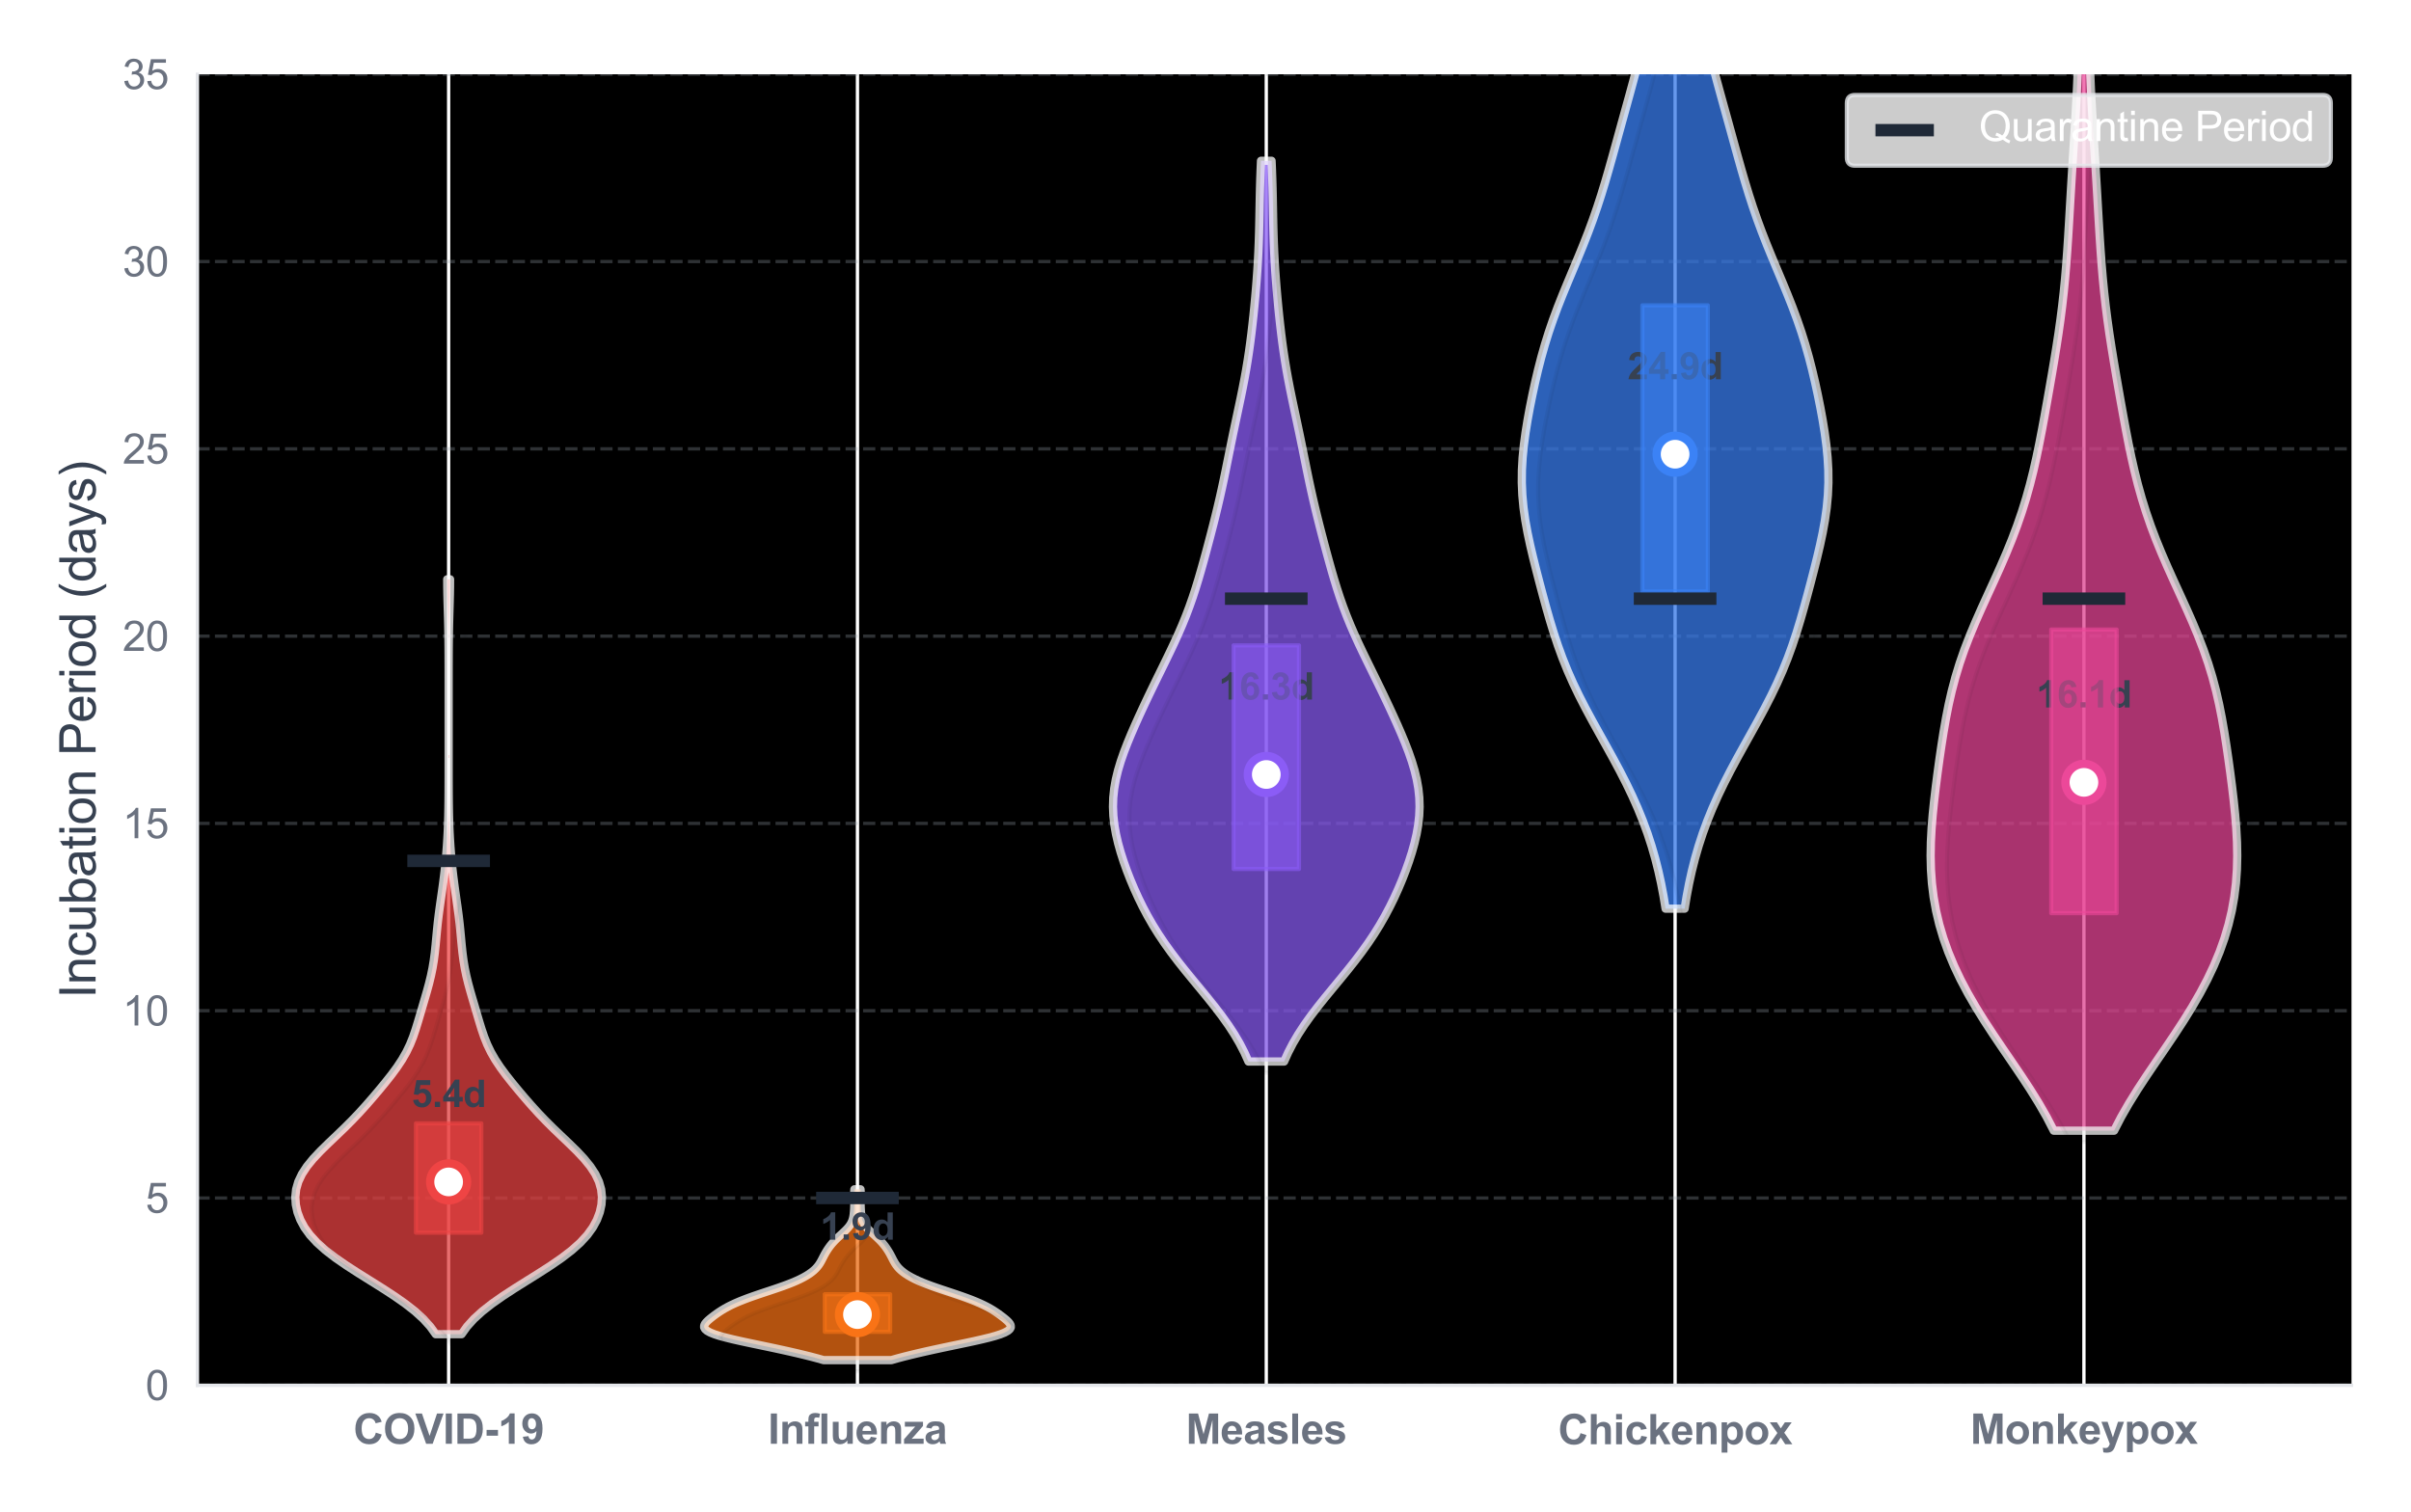 <?xml version="1.0" encoding="utf-8" standalone="no"?>
<!DOCTYPE svg PUBLIC "-//W3C//DTD SVG 1.1//EN"
  "http://www.w3.org/Graphics/SVG/1.1/DTD/svg11.dtd">
<svg xmlns:xlink="http://www.w3.org/1999/xlink" viewBox="0 0 583.567 366.001" xmlns="http://www.w3.org/2000/svg" version="1.1">
 <defs>
  <style type="text/css">*{stroke-linejoin: round; stroke-linecap: butt}</style>
 </defs>
 <g id="figure_1">
  <g id="patch_1">
   <path d="M 0 366.001 
L 583.567 366.001 
L 583.567 0 
L 0 0 
z
" style="fill: #ffffff"/>
  </g>
  <g id="axes_1">
   <g id="patch_2">
    <path d="M 47.783 335.339 
L 569.167 335.339 
L 569.167 17.979 
L 47.783 17.979 
z
"/>
   </g>
   <g id="matplotlib.axis_1">
    <g id="xtick_1">
     <g id="line2d_1">
      <path d="M 108.59 335.339 
L 108.59 17.979 
" clip-path="url(#p360842432b)" style="fill: none; stroke: #ffffff; stroke-width: 0.8; stroke-linecap: round"/>
     </g>
     <g id="text_1">
      <!-- COVID-19 -->
      <g style="fill: #6b7280" transform="translate(85.529 349.497) scale(0.1 -0.1)">
       <defs>
        <path id="Arial-BoldMT-43" d="M 3397 1684 
L 4294 1400 
Q 4088 650 3608 286 
Q 3128 -78 2391 -78 
Q 1478 -78 890 545 
Q 303 1169 303 2250 
Q 303 3394 893 4026 
Q 1484 4659 2447 4659 
Q 3288 4659 3813 4163 
Q 4125 3869 4281 3319 
L 3366 3100 
Q 3284 3456 3026 3662 
Q 2769 3869 2400 3869 
Q 1891 3869 1573 3503 
Q 1256 3138 1256 2319 
Q 1256 1450 1568 1081 
Q 1881 713 2381 713 
Q 2750 713 3015 947 
Q 3281 1181 3397 1684 
z
" transform="scale(0.016)"/>
        <path id="Arial-BoldMT-4f" d="M 278 2263 
Q 278 2963 488 3438 
Q 644 3788 914 4066 
Q 1184 4344 1506 4478 
Q 1934 4659 2494 4659 
Q 3506 4659 4114 4031 
Q 4722 3403 4722 2284 
Q 4722 1175 4119 548 
Q 3516 -78 2506 -78 
Q 1484 -78 881 545 
Q 278 1169 278 2263 
z
M 1231 2294 
Q 1231 1516 1590 1114 
Q 1950 713 2503 713 
Q 3056 713 3411 1111 
Q 3766 1509 3766 2306 
Q 3766 3094 3420 3481 
Q 3075 3869 2503 3869 
Q 1931 3869 1581 3476 
Q 1231 3084 1231 2294 
z
" transform="scale(0.016)"/>
        <path id="Arial-BoldMT-56" d="M 1634 0 
L -3 4581 
L 1000 4581 
L 2159 1191 
L 3281 4581 
L 4263 4581 
L 2622 0 
L 1634 0 
z
" transform="scale(0.016)"/>
        <path id="Arial-BoldMT-49" d="M 438 0 
L 438 4581 
L 1363 4581 
L 1363 0 
L 438 0 
z
" transform="scale(0.016)"/>
        <path id="Arial-BoldMT-44" d="M 463 4581 
L 2153 4581 
Q 2725 4581 3025 4494 
Q 3428 4375 3715 4072 
Q 4003 3769 4153 3330 
Q 4303 2891 4303 2247 
Q 4303 1681 4163 1272 
Q 3991 772 3672 463 
Q 3431 228 3022 97 
Q 2716 0 2203 0 
L 463 0 
L 463 4581 
z
M 1388 3806 
L 1388 772 
L 2078 772 
Q 2466 772 2638 816 
Q 2863 872 3011 1006 
Q 3159 1141 3253 1448 
Q 3347 1756 3347 2288 
Q 3347 2819 3253 3103 
Q 3159 3388 2990 3547 
Q 2822 3706 2563 3763 
Q 2369 3806 1803 3806 
L 1388 3806 
z
" transform="scale(0.016)"/>
        <path id="Arial-BoldMT-2d" d="M 359 1222 
L 359 2100 
L 2084 2100 
L 2084 1222 
L 359 1222 
z
" transform="scale(0.016)"/>
        <path id="Arial-BoldMT-31" d="M 2519 0 
L 1641 0 
L 1641 3309 
Q 1159 2859 506 2644 
L 506 3441 
Q 850 3553 1253 3867 
Q 1656 4181 1806 4600 
L 2519 4600 
L 2519 0 
z
" transform="scale(0.016)"/>
        <path id="Arial-BoldMT-39" d="M 291 1059 
L 1141 1153 
Q 1172 894 1303 769 
Q 1434 644 1650 644 
Q 1922 644 2112 894 
Q 2303 1144 2356 1931 
Q 2025 1547 1528 1547 
Q 988 1547 595 1964 
Q 203 2381 203 3050 
Q 203 3747 617 4173 
Q 1031 4600 1672 4600 
Q 2369 4600 2816 4061 
Q 3263 3522 3263 2288 
Q 3263 1031 2797 475 
Q 2331 -81 1584 -81 
Q 1047 -81 715 205 
Q 384 491 291 1059 
z
M 2278 2978 
Q 2278 3403 2083 3637 
Q 1888 3872 1631 3872 
Q 1388 3872 1227 3680 
Q 1066 3488 1066 3050 
Q 1066 2606 1241 2398 
Q 1416 2191 1678 2191 
Q 1931 2191 2104 2391 
Q 2278 2591 2278 2978 
z
" transform="scale(0.016)"/>
       </defs>
       <use xlink:href="#Arial-BoldMT-43"/>
       <use xlink:href="#Arial-BoldMT-4f" transform="translate(72.217 0)"/>
       <use xlink:href="#Arial-BoldMT-56" transform="translate(150 0)"/>
       <use xlink:href="#Arial-BoldMT-49" transform="translate(216.699 0)"/>
       <use xlink:href="#Arial-BoldMT-44" transform="translate(244.482 0)"/>
       <use xlink:href="#Arial-BoldMT-2d" transform="translate(316.699 0)"/>
       <use xlink:href="#Arial-BoldMT-31" transform="translate(350 0)"/>
       <use xlink:href="#Arial-BoldMT-39" transform="translate(405.615 0)"/>
      </g>
     </g>
    </g>
    <g id="xtick_2">
     <g id="line2d_2">
      <path d="M 207.543 335.339 
L 207.543 17.979 
" clip-path="url(#p360842432b)" style="fill: none; stroke: #ffffff; stroke-width: 0.8; stroke-linecap: round"/>
     </g>
     <g id="text_2">
      <!-- Influenza -->
      <g style="fill: #6b7280" transform="translate(185.877 349.497) scale(0.1 -0.1)">
       <defs>
        <path id="Arial-BoldMT-6e" d="M 3478 0 
L 2600 0 
L 2600 1694 
Q 2600 2231 2544 2389 
Q 2488 2547 2361 2634 
Q 2234 2722 2056 2722 
Q 1828 2722 1647 2597 
Q 1466 2472 1398 2265 
Q 1331 2059 1331 1503 
L 1331 0 
L 453 0 
L 453 3319 
L 1269 3319 
L 1269 2831 
Q 1703 3394 2363 3394 
Q 2653 3394 2893 3289 
Q 3134 3184 3257 3021 
Q 3381 2859 3429 2653 
Q 3478 2447 3478 2063 
L 3478 0 
z
" transform="scale(0.016)"/>
        <path id="Arial-BoldMT-66" d="M 75 3319 
L 563 3319 
L 563 3569 
Q 563 3988 652 4194 
Q 741 4400 980 4529 
Q 1219 4659 1584 4659 
Q 1959 4659 2319 4547 
L 2200 3934 
Q 1991 3984 1797 3984 
Q 1606 3984 1523 3895 
Q 1441 3806 1441 3553 
L 1441 3319 
L 2097 3319 
L 2097 2628 
L 1441 2628 
L 1441 0 
L 563 0 
L 563 2628 
L 75 2628 
L 75 3319 
z
" transform="scale(0.016)"/>
        <path id="Arial-BoldMT-6c" d="M 459 0 
L 459 4581 
L 1338 4581 
L 1338 0 
L 459 0 
z
" transform="scale(0.016)"/>
        <path id="Arial-BoldMT-75" d="M 2644 0 
L 2644 497 
Q 2463 231 2167 78 
Q 1872 -75 1544 -75 
Q 1209 -75 943 72 
Q 678 219 559 484 
Q 441 750 441 1219 
L 441 3319 
L 1319 3319 
L 1319 1794 
Q 1319 1094 1367 936 
Q 1416 778 1544 686 
Q 1672 594 1869 594 
Q 2094 594 2272 717 
Q 2450 841 2515 1023 
Q 2581 1206 2581 1919 
L 2581 3319 
L 3459 3319 
L 3459 0 
L 2644 0 
z
" transform="scale(0.016)"/>
        <path id="Arial-BoldMT-65" d="M 2381 1056 
L 3256 909 
Q 3088 428 2723 176 
Q 2359 -75 1813 -75 
Q 947 -75 531 491 
Q 203 944 203 1634 
Q 203 2459 634 2926 
Q 1066 3394 1725 3394 
Q 2466 3394 2894 2905 
Q 3322 2416 3303 1406 
L 1103 1406 
Q 1113 1016 1316 798 
Q 1519 581 1822 581 
Q 2028 581 2168 693 
Q 2309 806 2381 1056 
z
M 2431 1944 
Q 2422 2325 2234 2523 
Q 2047 2722 1778 2722 
Q 1491 2722 1303 2513 
Q 1116 2303 1119 1944 
L 2431 1944 
z
" transform="scale(0.016)"/>
        <path id="Arial-BoldMT-7a" d="M 106 0 
L 106 684 
L 1350 2113 
Q 1656 2463 1803 2609 
Q 1650 2600 1400 2597 
L 228 2591 
L 228 3319 
L 2972 3319 
L 2972 2697 
L 1703 1234 
L 1256 750 
Q 1622 772 1709 772 
L 3069 772 
L 3069 0 
L 106 0 
z
" transform="scale(0.016)"/>
        <path id="Arial-BoldMT-61" d="M 1116 2306 
L 319 2450 
Q 453 2931 781 3162 
Q 1109 3394 1756 3394 
Q 2344 3394 2631 3255 
Q 2919 3116 3036 2902 
Q 3153 2688 3153 2116 
L 3144 1091 
Q 3144 653 3186 445 
Q 3228 238 3344 0 
L 2475 0 
Q 2441 88 2391 259 
Q 2369 338 2359 363 
Q 2134 144 1878 34 
Q 1622 -75 1331 -75 
Q 819 -75 523 203 
Q 228 481 228 906 
Q 228 1188 362 1408 
Q 497 1628 739 1745 
Q 981 1863 1438 1950 
Q 2053 2066 2291 2166 
L 2291 2253 
Q 2291 2506 2166 2614 
Q 2041 2722 1694 2722 
Q 1459 2722 1328 2630 
Q 1197 2538 1116 2306 
z
M 2291 1594 
Q 2122 1538 1756 1459 
Q 1391 1381 1278 1306 
Q 1106 1184 1106 997 
Q 1106 813 1243 678 
Q 1381 544 1594 544 
Q 1831 544 2047 700 
Q 2206 819 2256 991 
Q 2291 1103 2291 1419 
L 2291 1594 
z
" transform="scale(0.016)"/>
       </defs>
       <use xlink:href="#Arial-BoldMT-49"/>
       <use xlink:href="#Arial-BoldMT-6e" transform="translate(27.783 0)"/>
       <use xlink:href="#Arial-BoldMT-66" transform="translate(88.867 0)"/>
       <use xlink:href="#Arial-BoldMT-6c" transform="translate(122.168 0)"/>
       <use xlink:href="#Arial-BoldMT-75" transform="translate(149.951 0)"/>
       <use xlink:href="#Arial-BoldMT-65" transform="translate(211.035 0)"/>
       <use xlink:href="#Arial-BoldMT-6e" transform="translate(266.65 0)"/>
       <use xlink:href="#Arial-BoldMT-7a" transform="translate(327.734 0)"/>
       <use xlink:href="#Arial-BoldMT-61" transform="translate(377.734 0)"/>
      </g>
     </g>
    </g>
    <g id="xtick_3">
     <g id="line2d_3">
      <path d="M 306.496 335.339 
L 306.496 17.979 
" clip-path="url(#p360842432b)" style="fill: none; stroke: #ffffff; stroke-width: 0.8; stroke-linecap: round"/>
     </g>
     <g id="text_3">
      <!-- Measles -->
      <g style="fill: #6b7280" transform="translate(287.04 349.497) scale(0.1 -0.1)">
       <defs>
        <path id="Arial-BoldMT-4d" d="M 453 0 
L 453 4581 
L 1838 4581 
L 2669 1456 
L 3491 4581 
L 4878 4581 
L 4878 0 
L 4019 0 
L 4019 3606 
L 3109 0 
L 2219 0 
L 1313 3606 
L 1313 0 
L 453 0 
z
" transform="scale(0.016)"/>
        <path id="Arial-BoldMT-73" d="M 150 947 
L 1031 1081 
Q 1088 825 1259 692 
Q 1431 559 1741 559 
Q 2081 559 2253 684 
Q 2369 772 2369 919 
Q 2369 1019 2306 1084 
Q 2241 1147 2013 1200 
Q 950 1434 666 1628 
Q 272 1897 272 2375 
Q 272 2806 612 3100 
Q 953 3394 1669 3394 
Q 2350 3394 2681 3172 
Q 3013 2950 3138 2516 
L 2309 2363 
Q 2256 2556 2107 2659 
Q 1959 2763 1684 2763 
Q 1338 2763 1188 2666 
Q 1088 2597 1088 2488 
Q 1088 2394 1175 2328 
Q 1294 2241 1995 2081 
Q 2697 1922 2975 1691 
Q 3250 1456 3250 1038 
Q 3250 581 2869 253 
Q 2488 -75 1741 -75 
Q 1063 -75 667 200 
Q 272 475 150 947 
z
" transform="scale(0.016)"/>
       </defs>
       <use xlink:href="#Arial-BoldMT-4d"/>
       <use xlink:href="#Arial-BoldMT-65" transform="translate(83.301 0)"/>
       <use xlink:href="#Arial-BoldMT-61" transform="translate(138.916 0)"/>
       <use xlink:href="#Arial-BoldMT-73" transform="translate(194.531 0)"/>
       <use xlink:href="#Arial-BoldMT-6c" transform="translate(250.146 0)"/>
       <use xlink:href="#Arial-BoldMT-65" transform="translate(277.93 0)"/>
       <use xlink:href="#Arial-BoldMT-73" transform="translate(333.545 0)"/>
      </g>
     </g>
    </g>
    <g id="xtick_4">
     <g id="line2d_4">
      <path d="M 405.449 335.339 
L 405.449 17.979 
" clip-path="url(#p360842432b)" style="fill: none; stroke: #ffffff; stroke-width: 0.8; stroke-linecap: round"/>
     </g>
     <g id="text_4">
      <!-- Chickenpox -->
      <g style="fill: #6b7280" transform="translate(377.112 349.619) scale(0.1 -0.1)">
       <defs>
        <path id="Arial-BoldMT-68" d="M 1334 4581 
L 1334 2897 
Q 1759 3394 2350 3394 
Q 2653 3394 2897 3281 
Q 3141 3169 3264 2994 
Q 3388 2819 3433 2606 
Q 3478 2394 3478 1947 
L 3478 0 
L 2600 0 
L 2600 1753 
Q 2600 2275 2550 2415 
Q 2500 2556 2373 2639 
Q 2247 2722 2056 2722 
Q 1838 2722 1666 2615 
Q 1494 2509 1414 2295 
Q 1334 2081 1334 1663 
L 1334 0 
L 456 0 
L 456 4581 
L 1334 4581 
z
" transform="scale(0.016)"/>
        <path id="Arial-BoldMT-69" d="M 459 3769 
L 459 4581 
L 1338 4581 
L 1338 3769 
L 459 3769 
z
M 459 0 
L 459 3319 
L 1338 3319 
L 1338 0 
L 459 0 
z
" transform="scale(0.016)"/>
        <path id="Arial-BoldMT-63" d="M 3353 2338 
L 2488 2181 
Q 2444 2441 2289 2572 
Q 2134 2703 1888 2703 
Q 1559 2703 1364 2476 
Q 1169 2250 1169 1719 
Q 1169 1128 1367 884 
Q 1566 641 1900 641 
Q 2150 641 2309 783 
Q 2469 925 2534 1272 
L 3397 1125 
Q 3263 531 2881 228 
Q 2500 -75 1859 -75 
Q 1131 -75 698 384 
Q 266 844 266 1656 
Q 266 2478 700 2936 
Q 1134 3394 1875 3394 
Q 2481 3394 2839 3133 
Q 3197 2872 3353 2338 
z
" transform="scale(0.016)"/>
        <path id="Arial-BoldMT-6b" d="M 428 0 
L 428 4581 
L 1306 4581 
L 1306 2150 
L 2334 3319 
L 3416 3319 
L 2281 2106 
L 3497 0 
L 2550 0 
L 1716 1491 
L 1306 1063 
L 1306 0 
L 428 0 
z
" transform="scale(0.016)"/>
        <path id="Arial-BoldMT-70" d="M 434 3319 
L 1253 3319 
L 1253 2831 
Q 1413 3081 1684 3237 
Q 1956 3394 2288 3394 
Q 2866 3394 3269 2941 
Q 3672 2488 3672 1678 
Q 3672 847 3265 386 
Q 2859 -75 2281 -75 
Q 2006 -75 1782 34 
Q 1559 144 1313 409 
L 1313 -1263 
L 434 -1263 
L 434 3319 
z
M 1303 1716 
Q 1303 1156 1525 889 
Q 1747 622 2066 622 
Q 2372 622 2575 867 
Q 2778 1113 2778 1672 
Q 2778 2194 2568 2447 
Q 2359 2700 2050 2700 
Q 1728 2700 1515 2451 
Q 1303 2203 1303 1716 
z
" transform="scale(0.016)"/>
        <path id="Arial-BoldMT-6f" d="M 256 1706 
Q 256 2144 472 2553 
Q 688 2963 1083 3178 
Q 1478 3394 1966 3394 
Q 2719 3394 3200 2905 
Q 3681 2416 3681 1669 
Q 3681 916 3195 420 
Q 2709 -75 1972 -75 
Q 1516 -75 1102 131 
Q 688 338 472 736 
Q 256 1134 256 1706 
z
M 1156 1659 
Q 1156 1166 1390 903 
Q 1625 641 1969 641 
Q 2313 641 2545 903 
Q 2778 1166 2778 1666 
Q 2778 2153 2545 2415 
Q 2313 2678 1969 2678 
Q 1625 2678 1390 2415 
Q 1156 2153 1156 1659 
z
" transform="scale(0.016)"/>
        <path id="Arial-BoldMT-78" d="M 38 0 
L 1234 1709 
L 88 3319 
L 1159 3319 
L 1747 2406 
L 2366 3319 
L 3397 3319 
L 2272 1747 
L 3500 0 
L 2422 0 
L 1747 1028 
L 1066 0 
L 38 0 
z
" transform="scale(0.016)"/>
       </defs>
       <use xlink:href="#Arial-BoldMT-43"/>
       <use xlink:href="#Arial-BoldMT-68" transform="translate(72.217 0)"/>
       <use xlink:href="#Arial-BoldMT-69" transform="translate(133.301 0)"/>
       <use xlink:href="#Arial-BoldMT-63" transform="translate(161.084 0)"/>
       <use xlink:href="#Arial-BoldMT-6b" transform="translate(216.699 0)"/>
       <use xlink:href="#Arial-BoldMT-65" transform="translate(272.314 0)"/>
       <use xlink:href="#Arial-BoldMT-6e" transform="translate(327.93 0)"/>
       <use xlink:href="#Arial-BoldMT-70" transform="translate(389.014 0)"/>
       <use xlink:href="#Arial-BoldMT-6f" transform="translate(450.098 0)"/>
       <use xlink:href="#Arial-BoldMT-78" transform="translate(511.182 0)"/>
      </g>
     </g>
    </g>
    <g id="xtick_5">
     <g id="line2d_5">
      <path d="M 504.402 335.339 
L 504.402 17.979 
" clip-path="url(#p360842432b)" style="fill: none; stroke: #ffffff; stroke-width: 0.8; stroke-linecap: round"/>
     </g>
     <g id="text_5">
      <!-- Monkeypox -->
      <g style="fill: #6b7280" transform="translate(476.9 349.497) scale(0.1 -0.1)">
       <defs>
        <path id="Arial-BoldMT-79" d="M 44 3319 
L 978 3319 
L 1772 963 
L 2547 3319 
L 3456 3319 
L 2284 125 
L 2075 -453 
Q 1959 -744 1854 -897 
Q 1750 -1050 1614 -1145 
Q 1478 -1241 1279 -1294 
Q 1081 -1347 831 -1347 
Q 578 -1347 334 -1294 
L 256 -606 
Q 463 -647 628 -647 
Q 934 -647 1081 -467 
Q 1228 -288 1306 -9 
L 44 3319 
z
" transform="scale(0.016)"/>
       </defs>
       <use xlink:href="#Arial-BoldMT-4d"/>
       <use xlink:href="#Arial-BoldMT-6f" transform="translate(83.301 0)"/>
       <use xlink:href="#Arial-BoldMT-6e" transform="translate(144.385 0)"/>
       <use xlink:href="#Arial-BoldMT-6b" transform="translate(205.469 0)"/>
       <use xlink:href="#Arial-BoldMT-65" transform="translate(261.084 0)"/>
       <use xlink:href="#Arial-BoldMT-79" transform="translate(316.699 0)"/>
       <use xlink:href="#Arial-BoldMT-70" transform="translate(372.314 0)"/>
       <use xlink:href="#Arial-BoldMT-6f" transform="translate(433.398 0)"/>
       <use xlink:href="#Arial-BoldMT-78" transform="translate(494.482 0)"/>
      </g>
     </g>
    </g>
   </g>
   <g id="matplotlib.axis_2">
    <g id="ytick_1">
     <g id="line2d_6">
      <path d="M 47.783 335.339 
L 569.167 335.339 
" clip-path="url(#p360842432b)" style="fill: none; stroke-dasharray: 2.96,1.28; stroke-dashoffset: 0; stroke: #9ca3af; stroke-opacity: 0.3; stroke-width: 0.8"/>
     </g>
     <g id="text_6">
      <!-- 0 -->
      <g style="fill: #6b7280" transform="translate(35.222 338.918) scale(0.1 -0.1)">
       <defs>
        <path id="ArialMT-30" d="M 266 2259 
Q 266 3072 433 3567 
Q 600 4063 929 4331 
Q 1259 4600 1759 4600 
Q 2128 4600 2406 4451 
Q 2684 4303 2865 4023 
Q 3047 3744 3150 3342 
Q 3253 2941 3253 2259 
Q 3253 1453 3087 958 
Q 2922 463 2592 192 
Q 2263 -78 1759 -78 
Q 1097 -78 719 397 
Q 266 969 266 2259 
z
M 844 2259 
Q 844 1131 1108 757 
Q 1372 384 1759 384 
Q 2147 384 2411 759 
Q 2675 1134 2675 2259 
Q 2675 3391 2411 3762 
Q 2147 4134 1753 4134 
Q 1366 4134 1134 3806 
Q 844 3388 844 2259 
z
" transform="scale(0.016)"/>
       </defs>
       <use xlink:href="#ArialMT-30"/>
      </g>
     </g>
    </g>
    <g id="ytick_2">
     <g id="line2d_7">
      <path d="M 47.783 290.002 
L 569.167 290.002 
" clip-path="url(#p360842432b)" style="fill: none; stroke-dasharray: 2.96,1.28; stroke-dashoffset: 0; stroke: #9ca3af; stroke-opacity: 0.3; stroke-width: 0.8"/>
     </g>
     <g id="text_7">
      <!-- 5 -->
      <g style="fill: #6b7280" transform="translate(35.222 293.581) scale(0.1 -0.1)">
       <defs>
        <path id="ArialMT-35" d="M 266 1200 
L 856 1250 
Q 922 819 1161 601 
Q 1400 384 1738 384 
Q 2144 384 2425 690 
Q 2706 997 2706 1503 
Q 2706 1984 2436 2262 
Q 2166 2541 1728 2541 
Q 1456 2541 1237 2417 
Q 1019 2294 894 2097 
L 366 2166 
L 809 4519 
L 3088 4519 
L 3088 3981 
L 1259 3981 
L 1013 2750 
Q 1425 3038 1878 3038 
Q 2478 3038 2890 2622 
Q 3303 2206 3303 1553 
Q 3303 931 2941 478 
Q 2500 -78 1738 -78 
Q 1113 -78 717 272 
Q 322 622 266 1200 
z
" transform="scale(0.016)"/>
       </defs>
       <use xlink:href="#ArialMT-35"/>
      </g>
     </g>
    </g>
    <g id="ytick_3">
     <g id="line2d_8">
      <path d="M 47.783 244.665 
L 569.167 244.665 
" clip-path="url(#p360842432b)" style="fill: none; stroke-dasharray: 2.96,1.28; stroke-dashoffset: 0; stroke: #9ca3af; stroke-opacity: 0.3; stroke-width: 0.8"/>
     </g>
     <g id="text_8">
      <!-- 10 -->
      <g style="fill: #6b7280" transform="translate(29.661 248.244) scale(0.1 -0.1)">
       <defs>
        <path id="ArialMT-31" d="M 2384 0 
L 1822 0 
L 1822 3584 
Q 1619 3391 1289 3197 
Q 959 3003 697 2906 
L 697 3450 
Q 1169 3672 1522 3987 
Q 1875 4303 2022 4600 
L 2384 4600 
L 2384 0 
z
" transform="scale(0.016)"/>
       </defs>
       <use xlink:href="#ArialMT-31"/>
       <use xlink:href="#ArialMT-30" transform="translate(55.615 0)"/>
      </g>
     </g>
    </g>
    <g id="ytick_4">
     <g id="line2d_9">
      <path d="M 47.783 199.327 
L 569.167 199.327 
" clip-path="url(#p360842432b)" style="fill: none; stroke-dasharray: 2.96,1.28; stroke-dashoffset: 0; stroke: #9ca3af; stroke-opacity: 0.3; stroke-width: 0.8"/>
     </g>
     <g id="text_9">
      <!-- 15 -->
      <g style="fill: #6b7280" transform="translate(29.661 202.906) scale(0.1 -0.1)">
       <use xlink:href="#ArialMT-31"/>
       <use xlink:href="#ArialMT-35" transform="translate(55.615 0)"/>
      </g>
     </g>
    </g>
    <g id="ytick_5">
     <g id="line2d_10">
      <path d="M 47.783 153.99 
L 569.167 153.99 
" clip-path="url(#p360842432b)" style="fill: none; stroke-dasharray: 2.96,1.28; stroke-dashoffset: 0; stroke: #9ca3af; stroke-opacity: 0.3; stroke-width: 0.8"/>
     </g>
     <g id="text_10">
      <!-- 20 -->
      <g style="fill: #6b7280" transform="translate(29.661 157.569) scale(0.1 -0.1)">
       <defs>
        <path id="ArialMT-32" d="M 3222 541 
L 3222 0 
L 194 0 
Q 188 203 259 391 
Q 375 700 629 1000 
Q 884 1300 1366 1694 
Q 2113 2306 2375 2664 
Q 2638 3022 2638 3341 
Q 2638 3675 2398 3904 
Q 2159 4134 1775 4134 
Q 1369 4134 1125 3890 
Q 881 3647 878 3216 
L 300 3275 
Q 359 3922 746 4261 
Q 1134 4600 1788 4600 
Q 2447 4600 2831 4234 
Q 3216 3869 3216 3328 
Q 3216 3053 3103 2787 
Q 2991 2522 2730 2228 
Q 2469 1934 1863 1422 
Q 1356 997 1212 845 
Q 1069 694 975 541 
L 3222 541 
z
" transform="scale(0.016)"/>
       </defs>
       <use xlink:href="#ArialMT-32"/>
       <use xlink:href="#ArialMT-30" transform="translate(55.615 0)"/>
      </g>
     </g>
    </g>
    <g id="ytick_6">
     <g id="line2d_11">
      <path d="M 47.783 108.653 
L 569.167 108.653 
" clip-path="url(#p360842432b)" style="fill: none; stroke-dasharray: 2.96,1.28; stroke-dashoffset: 0; stroke: #9ca3af; stroke-opacity: 0.3; stroke-width: 0.8"/>
     </g>
     <g id="text_11">
      <!-- 25 -->
      <g style="fill: #6b7280" transform="translate(29.661 112.232) scale(0.1 -0.1)">
       <use xlink:href="#ArialMT-32"/>
       <use xlink:href="#ArialMT-35" transform="translate(55.615 0)"/>
      </g>
     </g>
    </g>
    <g id="ytick_7">
     <g id="line2d_12">
      <path d="M 47.783 63.316 
L 569.167 63.316 
" clip-path="url(#p360842432b)" style="fill: none; stroke-dasharray: 2.96,1.28; stroke-dashoffset: 0; stroke: #9ca3af; stroke-opacity: 0.3; stroke-width: 0.8"/>
     </g>
     <g id="text_12">
      <!-- 30 -->
      <g style="fill: #6b7280" transform="translate(29.661 66.895) scale(0.1 -0.1)">
       <defs>
        <path id="ArialMT-33" d="M 269 1209 
L 831 1284 
Q 928 806 1161 595 
Q 1394 384 1728 384 
Q 2125 384 2398 659 
Q 2672 934 2672 1341 
Q 2672 1728 2419 1979 
Q 2166 2231 1775 2231 
Q 1616 2231 1378 2169 
L 1441 2663 
Q 1497 2656 1531 2656 
Q 1891 2656 2178 2843 
Q 2466 3031 2466 3422 
Q 2466 3731 2256 3934 
Q 2047 4138 1716 4138 
Q 1388 4138 1169 3931 
Q 950 3725 888 3313 
L 325 3413 
Q 428 3978 793 4289 
Q 1159 4600 1703 4600 
Q 2078 4600 2393 4439 
Q 2709 4278 2876 4000 
Q 3044 3722 3044 3409 
Q 3044 3113 2884 2869 
Q 2725 2625 2413 2481 
Q 2819 2388 3044 2092 
Q 3269 1797 3269 1353 
Q 3269 753 2831 336 
Q 2394 -81 1725 -81 
Q 1122 -81 723 278 
Q 325 638 269 1209 
z
" transform="scale(0.016)"/>
       </defs>
       <use xlink:href="#ArialMT-33"/>
       <use xlink:href="#ArialMT-30" transform="translate(55.615 0)"/>
      </g>
     </g>
    </g>
    <g id="ytick_8">
     <g id="line2d_13">
      <path d="M 47.783 17.979 
L 569.167 17.979 
" clip-path="url(#p360842432b)" style="fill: none; stroke-dasharray: 2.96,1.28; stroke-dashoffset: 0; stroke: #9ca3af; stroke-opacity: 0.3; stroke-width: 0.8"/>
     </g>
     <g id="text_13">
      <!-- 35 -->
      <g style="fill: #6b7280" transform="translate(29.661 21.558) scale(0.1 -0.1)">
       <use xlink:href="#ArialMT-33"/>
       <use xlink:href="#ArialMT-35" transform="translate(55.615 0)"/>
      </g>
     </g>
    </g>
    <g id="text_14">
     <!-- Incubation Period (days) -->
     <g style="fill: #374151" transform="translate(23.136 241.69) rotate(-90) scale(0.12 -0.12)">
      <defs>
       <path id="ArialMT-49" d="M 597 0 
L 597 4581 
L 1203 4581 
L 1203 0 
L 597 0 
z
" transform="scale(0.016)"/>
       <path id="ArialMT-6e" d="M 422 0 
L 422 3319 
L 928 3319 
L 928 2847 
Q 1294 3394 1984 3394 
Q 2284 3394 2536 3286 
Q 2788 3178 2913 3003 
Q 3038 2828 3088 2588 
Q 3119 2431 3119 2041 
L 3119 0 
L 2556 0 
L 2556 2019 
Q 2556 2363 2490 2533 
Q 2425 2703 2258 2804 
Q 2091 2906 1866 2906 
Q 1506 2906 1245 2678 
Q 984 2450 984 1813 
L 984 0 
L 422 0 
z
" transform="scale(0.016)"/>
       <path id="ArialMT-63" d="M 2588 1216 
L 3141 1144 
Q 3050 572 2676 248 
Q 2303 -75 1759 -75 
Q 1078 -75 664 370 
Q 250 816 250 1647 
Q 250 2184 428 2587 
Q 606 2991 970 3192 
Q 1334 3394 1763 3394 
Q 2303 3394 2647 3120 
Q 2991 2847 3088 2344 
L 2541 2259 
Q 2463 2594 2264 2762 
Q 2066 2931 1784 2931 
Q 1359 2931 1093 2626 
Q 828 2322 828 1663 
Q 828 994 1084 691 
Q 1341 388 1753 388 
Q 2084 388 2306 591 
Q 2528 794 2588 1216 
z
" transform="scale(0.016)"/>
       <path id="ArialMT-75" d="M 2597 0 
L 2597 488 
Q 2209 -75 1544 -75 
Q 1250 -75 995 37 
Q 741 150 617 320 
Q 494 491 444 738 
Q 409 903 409 1263 
L 409 3319 
L 972 3319 
L 972 1478 
Q 972 1038 1006 884 
Q 1059 663 1231 536 
Q 1403 409 1656 409 
Q 1909 409 2131 539 
Q 2353 669 2445 892 
Q 2538 1116 2538 1541 
L 2538 3319 
L 3100 3319 
L 3100 0 
L 2597 0 
z
" transform="scale(0.016)"/>
       <path id="ArialMT-62" d="M 941 0 
L 419 0 
L 419 4581 
L 981 4581 
L 981 2947 
Q 1338 3394 1891 3394 
Q 2197 3394 2470 3270 
Q 2744 3147 2920 2923 
Q 3097 2700 3197 2384 
Q 3297 2069 3297 1709 
Q 3297 856 2875 390 
Q 2453 -75 1863 -75 
Q 1275 -75 941 416 
L 941 0 
z
M 934 1684 
Q 934 1088 1097 822 
Q 1363 388 1816 388 
Q 2184 388 2453 708 
Q 2722 1028 2722 1663 
Q 2722 2313 2464 2622 
Q 2206 2931 1841 2931 
Q 1472 2931 1203 2611 
Q 934 2291 934 1684 
z
" transform="scale(0.016)"/>
       <path id="ArialMT-61" d="M 2588 409 
Q 2275 144 1986 34 
Q 1697 -75 1366 -75 
Q 819 -75 525 192 
Q 231 459 231 875 
Q 231 1119 342 1320 
Q 453 1522 633 1644 
Q 813 1766 1038 1828 
Q 1203 1872 1538 1913 
Q 2219 1994 2541 2106 
Q 2544 2222 2544 2253 
Q 2544 2597 2384 2738 
Q 2169 2928 1744 2928 
Q 1347 2928 1158 2789 
Q 969 2650 878 2297 
L 328 2372 
Q 403 2725 575 2942 
Q 747 3159 1072 3276 
Q 1397 3394 1825 3394 
Q 2250 3394 2515 3294 
Q 2781 3194 2906 3042 
Q 3031 2891 3081 2659 
Q 3109 2516 3109 2141 
L 3109 1391 
Q 3109 606 3145 398 
Q 3181 191 3288 0 
L 2700 0 
Q 2613 175 2588 409 
z
M 2541 1666 
Q 2234 1541 1622 1453 
Q 1275 1403 1131 1340 
Q 988 1278 909 1158 
Q 831 1038 831 891 
Q 831 666 1001 516 
Q 1172 366 1500 366 
Q 1825 366 2078 508 
Q 2331 650 2450 897 
Q 2541 1088 2541 1459 
L 2541 1666 
z
" transform="scale(0.016)"/>
       <path id="ArialMT-74" d="M 1650 503 
L 1731 6 
Q 1494 -44 1306 -44 
Q 1000 -44 831 53 
Q 663 150 594 308 
Q 525 466 525 972 
L 525 2881 
L 113 2881 
L 113 3319 
L 525 3319 
L 525 4141 
L 1084 4478 
L 1084 3319 
L 1650 3319 
L 1650 2881 
L 1084 2881 
L 1084 941 
Q 1084 700 1114 631 
Q 1144 563 1211 522 
Q 1278 481 1403 481 
Q 1497 481 1650 503 
z
" transform="scale(0.016)"/>
       <path id="ArialMT-69" d="M 425 3934 
L 425 4581 
L 988 4581 
L 988 3934 
L 425 3934 
z
M 425 0 
L 425 3319 
L 988 3319 
L 988 0 
L 425 0 
z
" transform="scale(0.016)"/>
       <path id="ArialMT-6f" d="M 213 1659 
Q 213 2581 725 3025 
Q 1153 3394 1769 3394 
Q 2453 3394 2887 2945 
Q 3322 2497 3322 1706 
Q 3322 1066 3130 698 
Q 2938 331 2570 128 
Q 2203 -75 1769 -75 
Q 1072 -75 642 372 
Q 213 819 213 1659 
z
M 791 1659 
Q 791 1022 1069 705 
Q 1347 388 1769 388 
Q 2188 388 2466 706 
Q 2744 1025 2744 1678 
Q 2744 2294 2464 2611 
Q 2184 2928 1769 2928 
Q 1347 2928 1069 2612 
Q 791 2297 791 1659 
z
" transform="scale(0.016)"/>
       <path id="ArialMT-20" transform="scale(0.016)"/>
       <path id="ArialMT-50" d="M 494 0 
L 494 4581 
L 2222 4581 
Q 2678 4581 2919 4538 
Q 3256 4481 3484 4323 
Q 3713 4166 3852 3881 
Q 3991 3597 3991 3256 
Q 3991 2672 3619 2267 
Q 3247 1863 2275 1863 
L 1100 1863 
L 1100 0 
L 494 0 
z
M 1100 2403 
L 2284 2403 
Q 2872 2403 3119 2622 
Q 3366 2841 3366 3238 
Q 3366 3525 3220 3729 
Q 3075 3934 2838 4000 
Q 2684 4041 2272 4041 
L 1100 4041 
L 1100 2403 
z
" transform="scale(0.016)"/>
       <path id="ArialMT-65" d="M 2694 1069 
L 3275 997 
Q 3138 488 2766 206 
Q 2394 -75 1816 -75 
Q 1088 -75 661 373 
Q 234 822 234 1631 
Q 234 2469 665 2931 
Q 1097 3394 1784 3394 
Q 2450 3394 2872 2941 
Q 3294 2488 3294 1666 
Q 3294 1616 3291 1516 
L 816 1516 
Q 847 969 1125 678 
Q 1403 388 1819 388 
Q 2128 388 2347 550 
Q 2566 713 2694 1069 
z
M 847 1978 
L 2700 1978 
Q 2663 2397 2488 2606 
Q 2219 2931 1791 2931 
Q 1403 2931 1139 2672 
Q 875 2413 847 1978 
z
" transform="scale(0.016)"/>
       <path id="ArialMT-72" d="M 416 0 
L 416 3319 
L 922 3319 
L 922 2816 
Q 1116 3169 1280 3281 
Q 1444 3394 1641 3394 
Q 1925 3394 2219 3213 
L 2025 2691 
Q 1819 2813 1613 2813 
Q 1428 2813 1281 2702 
Q 1134 2591 1072 2394 
Q 978 2094 978 1738 
L 978 0 
L 416 0 
z
" transform="scale(0.016)"/>
       <path id="ArialMT-64" d="M 2575 0 
L 2575 419 
Q 2259 -75 1647 -75 
Q 1250 -75 917 144 
Q 584 363 401 755 
Q 219 1147 219 1656 
Q 219 2153 384 2558 
Q 550 2963 881 3178 
Q 1213 3394 1622 3394 
Q 1922 3394 2156 3267 
Q 2391 3141 2538 2938 
L 2538 4581 
L 3097 4581 
L 3097 0 
L 2575 0 
z
M 797 1656 
Q 797 1019 1065 703 
Q 1334 388 1700 388 
Q 2069 388 2326 689 
Q 2584 991 2584 1609 
Q 2584 2291 2321 2609 
Q 2059 2928 1675 2928 
Q 1300 2928 1048 2622 
Q 797 2316 797 1656 
z
" transform="scale(0.016)"/>
       <path id="ArialMT-28" d="M 1497 -1347 
Q 1031 -759 709 28 
Q 388 816 388 1659 
Q 388 2403 628 3084 
Q 909 3875 1497 4659 
L 1900 4659 
Q 1522 4009 1400 3731 
Q 1209 3300 1100 2831 
Q 966 2247 966 1656 
Q 966 153 1900 -1347 
L 1497 -1347 
z
" transform="scale(0.016)"/>
       <path id="ArialMT-79" d="M 397 -1278 
L 334 -750 
Q 519 -800 656 -800 
Q 844 -800 956 -737 
Q 1069 -675 1141 -563 
Q 1194 -478 1313 -144 
Q 1328 -97 1363 -6 
L 103 3319 
L 709 3319 
L 1400 1397 
Q 1534 1031 1641 628 
Q 1738 1016 1872 1384 
L 2581 3319 
L 3144 3319 
L 1881 -56 
Q 1678 -603 1566 -809 
Q 1416 -1088 1222 -1217 
Q 1028 -1347 759 -1347 
Q 597 -1347 397 -1278 
z
" transform="scale(0.016)"/>
       <path id="ArialMT-73" d="M 197 991 
L 753 1078 
Q 800 744 1014 566 
Q 1228 388 1613 388 
Q 2000 388 2187 545 
Q 2375 703 2375 916 
Q 2375 1106 2209 1216 
Q 2094 1291 1634 1406 
Q 1016 1563 777 1677 
Q 538 1791 414 1992 
Q 291 2194 291 2438 
Q 291 2659 392 2848 
Q 494 3038 669 3163 
Q 800 3259 1026 3326 
Q 1253 3394 1513 3394 
Q 1903 3394 2198 3281 
Q 2494 3169 2634 2976 
Q 2775 2784 2828 2463 
L 2278 2388 
Q 2241 2644 2061 2787 
Q 1881 2931 1553 2931 
Q 1166 2931 1000 2803 
Q 834 2675 834 2503 
Q 834 2394 903 2306 
Q 972 2216 1119 2156 
Q 1203 2125 1616 2013 
Q 2213 1853 2448 1751 
Q 2684 1650 2818 1456 
Q 2953 1263 2953 975 
Q 2953 694 2789 445 
Q 2625 197 2315 61 
Q 2006 -75 1616 -75 
Q 969 -75 630 194 
Q 291 463 197 991 
z
" transform="scale(0.016)"/>
       <path id="ArialMT-29" d="M 791 -1347 
L 388 -1347 
Q 1322 153 1322 1656 
Q 1322 2244 1188 2822 
Q 1081 3291 891 3722 
Q 769 4003 388 4659 
L 791 4659 
Q 1378 3875 1659 3084 
Q 1900 2403 1900 1659 
Q 1900 816 1576 28 
Q 1253 -759 791 -1347 
z
" transform="scale(0.016)"/>
      </defs>
      <use xlink:href="#ArialMT-49"/>
      <use xlink:href="#ArialMT-6e" transform="translate(27.783 0)"/>
      <use xlink:href="#ArialMT-63" transform="translate(83.398 0)"/>
      <use xlink:href="#ArialMT-75" transform="translate(133.398 0)"/>
      <use xlink:href="#ArialMT-62" transform="translate(189.014 0)"/>
      <use xlink:href="#ArialMT-61" transform="translate(244.629 0)"/>
      <use xlink:href="#ArialMT-74" transform="translate(300.244 0)"/>
      <use xlink:href="#ArialMT-69" transform="translate(328.027 0)"/>
      <use xlink:href="#ArialMT-6f" transform="translate(350.244 0)"/>
      <use xlink:href="#ArialMT-6e" transform="translate(405.859 0)"/>
      <use xlink:href="#ArialMT-20" transform="translate(461.475 0)"/>
      <use xlink:href="#ArialMT-50" transform="translate(489.258 0)"/>
      <use xlink:href="#ArialMT-65" transform="translate(555.957 0)"/>
      <use xlink:href="#ArialMT-72" transform="translate(611.572 0)"/>
      <use xlink:href="#ArialMT-69" transform="translate(644.873 0)"/>
      <use xlink:href="#ArialMT-6f" transform="translate(667.09 0)"/>
      <use xlink:href="#ArialMT-64" transform="translate(722.705 0)"/>
      <use xlink:href="#ArialMT-20" transform="translate(778.32 0)"/>
      <use xlink:href="#ArialMT-28" transform="translate(806.104 0)"/>
      <use xlink:href="#ArialMT-64" transform="translate(839.404 0)"/>
      <use xlink:href="#ArialMT-61" transform="translate(895.02 0)"/>
      <use xlink:href="#ArialMT-79" transform="translate(950.635 0)"/>
      <use xlink:href="#ArialMT-73" transform="translate(1000.635 0)"/>
      <use xlink:href="#ArialMT-29" transform="translate(1050.635 0)"/>
     </g>
    </g>
   </g>
   <g id="FillBetweenPolyCollection_1">
    <defs>
     <path id="m2bfe30b430" d="M 111.718 -43.031 
L 105.462 -43.031 
L 104.141 -44.877 
L 102.469 -46.723 
L 100.442 -48.569 
L 98.087 -50.415 
L 95.457 -52.261 
L 92.628 -54.107 
L 89.689 -55.952 
L 86.738 -57.798 
L 83.876 -59.644 
L 81.201 -61.49 
L 78.798 -63.336 
L 76.73 -65.182 
L 75.029 -67.028 
L 73.691 -68.874 
L 72.692 -70.719 
L 72 -72.565 
L 71.596 -74.411 
L 71.482 -76.257 
L 71.677 -78.103 
L 72.206 -79.949 
L 73.08 -81.795 
L 74.289 -83.641 
L 75.793 -85.486 
L 77.527 -87.332 
L 79.407 -89.178 
L 81.348 -91.024 
L 83.271 -92.87 
L 85.125 -94.716 
L 86.886 -96.562 
L 88.56 -98.407 
L 90.17 -100.253 
L 91.734 -102.099 
L 93.257 -103.945 
L 94.718 -105.791 
L 96.081 -107.637 
L 97.305 -109.483 
L 98.363 -111.329 
L 99.251 -113.174 
L 99.99 -115.02 
L 100.62 -116.866 
L 101.188 -118.712 
L 101.731 -120.558 
L 102.274 -122.404 
L 102.818 -124.25 
L 103.353 -126.096 
L 103.856 -127.941 
L 104.306 -129.787 
L 104.686 -131.633 
L 104.994 -133.479 
L 105.236 -135.325 
L 105.431 -137.171 
L 105.603 -139.017 
L 105.776 -140.862 
L 105.968 -142.708 
L 106.188 -144.554 
L 106.435 -146.4 
L 106.697 -148.246 
L 106.963 -150.092 
L 107.219 -151.938 
L 107.456 -153.784 
L 107.669 -155.629 
L 107.858 -157.475 
L 108.023 -159.321 
L 108.164 -161.167 
L 108.282 -163.013 
L 108.376 -164.859 
L 108.449 -166.705 
L 108.502 -168.551 
L 108.537 -170.396 
L 108.561 -172.242 
L 108.574 -174.088 
L 108.582 -175.934 
L 108.586 -177.78 
L 108.588 -179.626 
L 108.589 -181.472 
L 108.59 -183.317 
L 108.59 -185.163 
L 108.59 -187.009 
L 108.59 -188.855 
L 108.59 -190.701 
L 108.59 -192.547 
L 108.59 -194.393 
L 108.59 -196.239 
L 108.59 -198.084 
L 108.589 -199.93 
L 108.589 -201.776 
L 108.587 -203.622 
L 108.584 -205.468 
L 108.578 -207.314 
L 108.567 -209.16 
L 108.55 -211.006 
L 108.524 -212.851 
L 108.487 -214.697 
L 108.442 -216.543 
L 108.389 -218.389 
L 108.336 -220.235 
L 108.29 -222.081 
L 108.258 -223.927 
L 108.247 -225.772 
L 108.933 -225.772 
L 108.933 -225.772 
L 108.922 -223.927 
L 108.89 -222.081 
L 108.843 -220.235 
L 108.79 -218.389 
L 108.738 -216.543 
L 108.692 -214.697 
L 108.656 -212.851 
L 108.63 -211.006 
L 108.612 -209.16 
L 108.602 -207.314 
L 108.596 -205.468 
L 108.593 -203.622 
L 108.591 -201.776 
L 108.59 -199.93 
L 108.59 -198.084 
L 108.59 -196.239 
L 108.59 -194.393 
L 108.59 -192.547 
L 108.59 -190.701 
L 108.59 -188.855 
L 108.59 -187.009 
L 108.59 -185.163 
L 108.59 -183.317 
L 108.59 -181.472 
L 108.591 -179.626 
L 108.593 -177.78 
L 108.597 -175.934 
L 108.605 -174.088 
L 108.619 -172.242 
L 108.642 -170.396 
L 108.678 -168.551 
L 108.731 -166.705 
L 108.803 -164.859 
L 108.898 -163.013 
L 109.015 -161.167 
L 109.157 -159.321 
L 109.321 -157.475 
L 109.51 -155.629 
L 109.724 -153.784 
L 109.961 -151.938 
L 110.217 -150.092 
L 110.482 -148.246 
L 110.745 -146.4 
L 110.991 -144.554 
L 111.211 -142.708 
L 111.404 -140.862 
L 111.577 -139.017 
L 111.749 -137.171 
L 111.944 -135.325 
L 112.186 -133.479 
L 112.493 -131.633 
L 112.874 -129.787 
L 113.324 -127.941 
L 113.827 -126.096 
L 114.361 -124.25 
L 114.906 -122.404 
L 115.448 -120.558 
L 115.992 -118.712 
L 116.559 -116.866 
L 117.19 -115.02 
L 117.929 -113.174 
L 118.816 -111.329 
L 119.875 -109.483 
L 121.099 -107.637 
L 122.462 -105.791 
L 123.923 -103.945 
L 125.445 -102.099 
L 127.01 -100.253 
L 128.619 -98.407 
L 130.294 -96.562 
L 132.055 -94.716 
L 133.908 -92.87 
L 135.832 -91.024 
L 137.772 -89.178 
L 139.653 -87.332 
L 141.386 -85.486 
L 142.89 -83.641 
L 144.099 -81.795 
L 144.974 -79.949 
L 145.502 -78.103 
L 145.697 -76.257 
L 145.583 -74.411 
L 145.179 -72.565 
L 144.487 -70.719 
L 143.488 -68.874 
L 142.151 -67.028 
L 140.45 -65.182 
L 138.382 -63.336 
L 135.979 -61.49 
L 133.304 -59.644 
L 130.441 -57.798 
L 127.49 -55.952 
L 124.551 -54.107 
L 121.722 -52.261 
L 119.092 -50.415 
L 116.737 -48.569 
L 114.711 -46.723 
L 113.039 -44.877 
L 111.718 -43.031 
z
" style="stroke: #ffffff; stroke-opacity: 0.75; stroke-width: 2"/>
    </defs>
    <g clip-path="url(#p360842432b)">
     <use xlink:href="#m2bfe30b430" x="0" y="366.001" style="fill: #ef4444; fill-opacity: 0.75; stroke: #ffffff; stroke-opacity: 0.75; stroke-width: 2"/>
    </g>
   </g>
   <g id="FillBetweenPolyCollection_2">
    <defs>
     <path id="m21d1d32316" d="M 215.746 -36.755 
L 199.34 -36.755 
L 197.866 -37.173 
L 196.289 -37.591 
L 194.62 -38.008 
L 192.871 -38.426 
L 191.05 -38.843 
L 189.166 -39.261 
L 187.229 -39.679 
L 185.252 -40.096 
L 183.254 -40.514 
L 181.263 -40.931 
L 179.317 -41.349 
L 177.46 -41.767 
L 175.743 -42.184 
L 174.213 -42.602 
L 172.916 -43.019 
L 171.883 -43.437 
L 171.129 -43.855 
L 170.653 -44.272 
L 170.435 -44.69 
L 170.442 -45.107 
L 170.631 -45.525 
L 170.956 -45.943 
L 171.377 -46.36 
L 171.859 -46.778 
L 172.382 -47.195 
L 172.933 -47.613 
L 173.511 -48.031 
L 174.122 -48.448 
L 174.774 -48.866 
L 175.478 -49.283 
L 176.243 -49.701 
L 177.073 -50.119 
L 177.973 -50.536 
L 178.945 -50.954 
L 179.986 -51.371 
L 181.093 -51.789 
L 182.258 -52.207 
L 183.469 -52.624 
L 184.714 -53.042 
L 185.973 -53.459 
L 187.227 -53.877 
L 188.457 -54.295 
L 189.642 -54.712 
L 190.768 -55.13 
L 191.822 -55.547 
L 192.797 -55.965 
L 193.691 -56.383 
L 194.502 -56.8 
L 195.233 -57.218 
L 195.887 -57.635 
L 196.467 -58.053 
L 196.976 -58.471 
L 197.419 -58.888 
L 197.801 -59.306 
L 198.129 -59.724 
L 198.413 -60.141 
L 198.663 -60.559 
L 198.89 -60.976 
L 199.105 -61.394 
L 199.319 -61.812 
L 199.538 -62.229 
L 199.769 -62.647 
L 200.015 -63.064 
L 200.279 -63.482 
L 200.562 -63.9 
L 200.866 -64.317 
L 201.195 -64.735 
L 201.549 -65.152 
L 201.931 -65.57 
L 202.339 -65.988 
L 202.771 -66.405 
L 203.22 -66.823 
L 203.678 -67.24 
L 204.132 -67.658 
L 204.57 -68.076 
L 204.978 -68.493 
L 205.347 -68.911 
L 205.667 -69.328 
L 205.936 -69.746 
L 206.153 -70.164 
L 206.322 -70.581 
L 206.449 -70.999 
L 206.543 -71.416 
L 206.611 -71.834 
L 206.661 -72.252 
L 206.699 -72.669 
L 206.728 -73.087 
L 206.751 -73.504 
L 206.767 -73.922 
L 206.778 -74.34 
L 206.782 -74.757 
L 206.78 -75.175 
L 206.773 -75.592 
L 206.763 -76.01 
L 206.755 -76.428 
L 206.752 -76.845 
L 206.757 -77.263 
L 206.774 -77.68 
L 206.804 -78.098 
L 208.281 -78.098 
L 208.281 -78.098 
L 208.312 -77.68 
L 208.329 -77.263 
L 208.334 -76.845 
L 208.331 -76.428 
L 208.322 -76.01 
L 208.313 -75.592 
L 208.306 -75.175 
L 208.304 -74.757 
L 208.308 -74.34 
L 208.318 -73.922 
L 208.335 -73.504 
L 208.358 -73.087 
L 208.387 -72.669 
L 208.425 -72.252 
L 208.475 -71.834 
L 208.543 -71.416 
L 208.637 -70.999 
L 208.764 -70.581 
L 208.933 -70.164 
L 209.15 -69.746 
L 209.419 -69.328 
L 209.739 -68.911 
L 210.107 -68.493 
L 210.516 -68.076 
L 210.953 -67.658 
L 211.408 -67.24 
L 211.865 -66.823 
L 212.315 -66.405 
L 212.747 -65.988 
L 213.155 -65.57 
L 213.537 -65.152 
L 213.891 -64.735 
L 214.219 -64.317 
L 214.524 -63.9 
L 214.807 -63.482 
L 215.071 -63.064 
L 215.317 -62.647 
L 215.547 -62.229 
L 215.767 -61.812 
L 215.98 -61.394 
L 216.196 -60.976 
L 216.423 -60.559 
L 216.673 -60.141 
L 216.956 -59.724 
L 217.285 -59.306 
L 217.667 -58.888 
L 218.109 -58.471 
L 218.619 -58.053 
L 219.198 -57.635 
L 219.852 -57.218 
L 220.583 -56.8 
L 221.395 -56.383 
L 222.288 -55.965 
L 223.264 -55.547 
L 224.318 -55.13 
L 225.444 -54.712 
L 226.629 -54.295 
L 227.858 -53.877 
L 229.113 -53.459 
L 230.372 -53.042 
L 231.616 -52.624 
L 232.828 -52.207 
L 233.993 -51.789 
L 235.099 -51.371 
L 236.141 -50.954 
L 237.112 -50.536 
L 238.013 -50.119 
L 238.843 -49.701 
L 239.607 -49.283 
L 240.311 -48.866 
L 240.964 -48.448 
L 241.575 -48.031 
L 242.153 -47.613 
L 242.704 -47.195 
L 243.227 -46.778 
L 243.709 -46.36 
L 244.13 -45.943 
L 244.455 -45.525 
L 244.644 -45.107 
L 244.65 -44.69 
L 244.433 -44.272 
L 243.957 -43.855 
L 243.203 -43.437 
L 242.17 -43.019 
L 240.872 -42.602 
L 239.343 -42.184 
L 237.625 -41.767 
L 235.769 -41.349 
L 233.823 -40.931 
L 231.832 -40.514 
L 229.834 -40.096 
L 227.857 -39.679 
L 225.919 -39.261 
L 224.035 -38.843 
L 222.215 -38.426 
L 220.466 -38.008 
L 218.797 -37.591 
L 217.22 -37.173 
L 215.746 -36.755 
z
" style="stroke: #ffffff; stroke-opacity: 0.75; stroke-width: 2"/>
    </defs>
    <g clip-path="url(#p360842432b)">
     <use xlink:href="#m21d1d32316" x="0" y="366.001" style="fill: #f97316; fill-opacity: 0.75; stroke: #ffffff; stroke-opacity: 0.75; stroke-width: 2"/>
    </g>
   </g>
   <g id="FillBetweenPolyCollection_3">
    <defs>
     <path id="m69920db096" d="M 310.812 -109.033 
L 302.179 -109.033 
L 301.188 -111.236 
L 300.047 -113.438 
L 298.754 -115.641 
L 297.317 -117.843 
L 295.749 -120.046 
L 294.071 -122.248 
L 292.311 -124.451 
L 290.503 -126.653 
L 288.681 -128.856 
L 286.879 -131.058 
L 285.128 -133.261 
L 283.454 -135.463 
L 281.874 -137.666 
L 280.399 -139.868 
L 279.031 -142.071 
L 277.768 -144.273 
L 276.601 -146.476 
L 275.521 -148.678 
L 274.521 -150.881 
L 273.592 -153.083 
L 272.734 -155.286 
L 271.947 -157.488 
L 271.24 -159.69 
L 270.625 -161.893 
L 270.115 -164.095 
L 269.729 -166.298 
L 269.482 -168.5 
L 269.389 -170.703 
L 269.456 -172.905 
L 269.687 -175.108 
L 270.075 -177.31 
L 270.609 -179.513 
L 271.268 -181.715 
L 272.034 -183.918 
L 272.882 -186.12 
L 273.793 -188.323 
L 274.751 -190.525 
L 275.743 -192.728 
L 276.761 -194.93 
L 277.801 -197.133 
L 278.859 -199.335 
L 279.931 -201.538 
L 281.012 -203.74 
L 282.092 -205.943 
L 283.159 -208.145 
L 284.201 -210.347 
L 285.205 -212.55 
L 286.159 -214.752 
L 287.055 -216.955 
L 287.891 -219.157 
L 288.666 -221.36 
L 289.389 -223.562 
L 290.066 -225.765 
L 290.708 -227.967 
L 291.326 -230.17 
L 291.927 -232.372 
L 292.516 -234.575 
L 293.095 -236.777 
L 293.662 -238.98 
L 294.214 -241.182 
L 294.748 -243.385 
L 295.261 -245.587 
L 295.752 -247.79 
L 296.222 -249.992 
L 296.677 -252.195 
L 297.123 -254.397 
L 297.566 -256.6 
L 298.013 -258.802 
L 298.467 -261.005 
L 298.929 -263.207 
L 299.397 -265.409 
L 299.866 -267.612 
L 300.329 -269.814 
L 300.777 -272.017 
L 301.203 -274.219 
L 301.601 -276.422 
L 301.968 -278.624 
L 302.304 -280.827 
L 302.61 -283.029 
L 302.89 -285.232 
L 303.147 -287.434 
L 303.386 -289.637 
L 303.608 -291.839 
L 303.815 -294.042 
L 304.007 -296.244 
L 304.182 -298.447 
L 304.338 -300.649 
L 304.472 -302.852 
L 304.584 -305.054 
L 304.674 -307.257 
L 304.744 -309.459 
L 304.798 -311.662 
L 304.842 -313.864 
L 304.883 -316.067 
L 304.926 -318.269 
L 304.978 -320.471 
L 305.043 -322.674 
L 305.124 -324.876 
L 305.22 -327.079 
L 307.772 -327.079 
L 307.772 -327.079 
L 307.868 -324.876 
L 307.949 -322.674 
L 308.014 -320.471 
L 308.066 -318.269 
L 308.109 -316.067 
L 308.15 -313.864 
L 308.194 -311.662 
L 308.248 -309.459 
L 308.318 -307.257 
L 308.408 -305.054 
L 308.52 -302.852 
L 308.654 -300.649 
L 308.81 -298.447 
L 308.985 -296.244 
L 309.177 -294.042 
L 309.384 -291.839 
L 309.606 -289.637 
L 309.845 -287.434 
L 310.102 -285.232 
L 310.381 -283.029 
L 310.688 -280.827 
L 311.024 -278.624 
L 311.391 -276.422 
L 311.789 -274.219 
L 312.215 -272.017 
L 312.663 -269.814 
L 313.125 -267.612 
L 313.594 -265.409 
L 314.063 -263.207 
L 314.525 -261.005 
L 314.979 -258.802 
L 315.426 -256.6 
L 315.869 -254.397 
L 316.315 -252.195 
L 316.77 -249.992 
L 317.24 -247.79 
L 317.731 -245.587 
L 318.244 -243.385 
L 318.778 -241.182 
L 319.33 -238.98 
L 319.897 -236.777 
L 320.476 -234.575 
L 321.065 -232.372 
L 321.666 -230.17 
L 322.283 -227.967 
L 322.926 -225.765 
L 323.603 -223.562 
L 324.325 -221.36 
L 325.101 -219.157 
L 325.937 -216.955 
L 326.833 -214.752 
L 327.787 -212.55 
L 328.791 -210.347 
L 329.833 -208.145 
L 330.9 -205.943 
L 331.98 -203.74 
L 333.06 -201.538 
L 334.133 -199.335 
L 335.191 -197.133 
L 336.231 -194.93 
L 337.249 -192.728 
L 338.241 -190.525 
L 339.199 -188.323 
L 340.11 -186.12 
L 340.958 -183.918 
L 341.723 -181.715 
L 342.383 -179.513 
L 342.916 -177.31 
L 343.305 -175.108 
L 343.536 -172.905 
L 343.603 -170.703 
L 343.51 -168.5 
L 343.263 -166.298 
L 342.877 -164.095 
L 342.367 -161.893 
L 341.751 -159.69 
L 341.044 -157.488 
L 340.258 -155.286 
L 339.4 -153.083 
L 338.471 -150.881 
L 337.471 -148.678 
L 336.391 -146.476 
L 335.224 -144.273 
L 333.961 -142.071 
L 332.593 -139.868 
L 331.118 -137.666 
L 329.538 -135.463 
L 327.864 -133.261 
L 326.113 -131.058 
L 324.311 -128.856 
L 322.489 -126.653 
L 320.68 -124.451 
L 318.921 -122.248 
L 317.243 -120.046 
L 315.675 -117.843 
L 314.238 -115.641 
L 312.945 -113.438 
L 311.804 -111.236 
L 310.812 -109.033 
z
" style="stroke: #ffffff; stroke-opacity: 0.75; stroke-width: 2"/>
    </defs>
    <g clip-path="url(#p360842432b)">
     <use xlink:href="#m69920db096" x="0" y="366.001" style="fill: #8b5cf6; fill-opacity: 0.75; stroke: #ffffff; stroke-opacity: 0.75; stroke-width: 2"/>
    </g>
   </g>
   <g id="FillBetweenPolyCollection_4">
    <defs>
     <path id="m95de3ac6dd" d="M 407.753 -146.037 
L 403.145 -146.037 
L 402.647 -149.07 
L 402.07 -152.103 
L 401.403 -155.136 
L 400.636 -158.169 
L 399.76 -161.203 
L 398.769 -164.236 
L 397.657 -167.269 
L 396.424 -170.302 
L 395.074 -173.336 
L 393.616 -176.369 
L 392.063 -179.402 
L 390.437 -182.435 
L 388.763 -185.468 
L 387.07 -188.502 
L 385.392 -191.535 
L 383.76 -194.568 
L 382.205 -197.601 
L 380.749 -200.635 
L 379.409 -203.668 
L 378.189 -206.701 
L 377.083 -209.734 
L 376.077 -212.767 
L 375.15 -215.801 
L 374.281 -218.834 
L 373.449 -221.867 
L 372.641 -224.9 
L 371.854 -227.934 
L 371.094 -230.967 
L 370.379 -234 
L 369.733 -237.033 
L 369.183 -240.066 
L 368.755 -243.1 
L 368.471 -246.133 
L 368.342 -249.166 
L 368.368 -252.199 
L 368.541 -255.232 
L 368.842 -258.266 
L 369.25 -261.299 
L 369.74 -264.332 
L 370.295 -267.365 
L 370.903 -270.399 
L 371.561 -273.432 
L 372.274 -276.465 
L 373.053 -279.498 
L 373.912 -282.531 
L 374.859 -285.565 
L 375.898 -288.598 
L 377.023 -291.631 
L 378.222 -294.664 
L 379.472 -297.698 
L 380.745 -300.731 
L 382.014 -303.764 
L 383.253 -306.797 
L 384.44 -309.83 
L 385.562 -312.864 
L 386.614 -315.897 
L 387.599 -318.93 
L 388.525 -321.963 
L 389.408 -324.996 
L 390.262 -328.03 
L 391.101 -331.063 
L 391.937 -334.096 
L 392.776 -337.129 
L 393.617 -340.163 
L 394.456 -343.196 
L 395.284 -346.229 
L 396.089 -349.262 
L 396.86 -352.295 
L 397.586 -355.329 
L 398.261 -358.362 
L 398.879 -361.395 
L 399.438 -364.428 
L 399.94 -367.462 
L 400.388 -370.495 
L 400.786 -373.528 
L 401.141 -376.561 
L 401.459 -379.594 
L 401.748 -382.628 
L 402.015 -385.661 
L 402.266 -388.694 
L 402.507 -391.727 
L 402.741 -394.761 
L 402.969 -397.794 
L 403.192 -400.827 
L 403.406 -403.86 
L 403.609 -406.893 
L 403.797 -409.927 
L 403.965 -412.96 
L 404.112 -415.993 
L 404.236 -419.026 
L 404.338 -422.059 
L 404.419 -425.093 
L 404.484 -428.126 
L 404.538 -431.159 
L 404.585 -434.192 
L 404.629 -437.226 
L 404.675 -440.259 
L 404.726 -443.292 
L 404.783 -446.325 
L 406.115 -446.325 
L 406.115 -446.325 
L 406.172 -443.292 
L 406.223 -440.259 
L 406.269 -437.226 
L 406.313 -434.192 
L 406.36 -431.159 
L 406.414 -428.126 
L 406.479 -425.093 
L 406.56 -422.059 
L 406.662 -419.026 
L 406.786 -415.993 
L 406.933 -412.96 
L 407.101 -409.927 
L 407.289 -406.893 
L 407.492 -403.86 
L 407.706 -400.827 
L 407.929 -397.794 
L 408.157 -394.761 
L 408.391 -391.727 
L 408.632 -388.694 
L 408.883 -385.661 
L 409.15 -382.628 
L 409.439 -379.594 
L 409.757 -376.561 
L 410.112 -373.528 
L 410.51 -370.495 
L 410.958 -367.462 
L 411.46 -364.428 
L 412.019 -361.395 
L 412.637 -358.362 
L 413.312 -355.329 
L 414.038 -352.295 
L 414.809 -349.262 
L 415.614 -346.229 
L 416.442 -343.196 
L 417.281 -340.163 
L 418.122 -337.129 
L 418.961 -334.096 
L 419.797 -331.063 
L 420.636 -328.03 
L 421.49 -324.996 
L 422.373 -321.963 
L 423.299 -318.93 
L 424.284 -315.897 
L 425.336 -312.864 
L 426.458 -309.83 
L 427.645 -306.797 
L 428.884 -303.764 
L 430.153 -300.731 
L 431.427 -297.698 
L 432.676 -294.664 
L 433.875 -291.631 
L 435 -288.598 
L 436.039 -285.565 
L 436.986 -282.531 
L 437.845 -279.498 
L 438.624 -276.465 
L 439.337 -273.432 
L 439.995 -270.399 
L 440.603 -267.365 
L 441.158 -264.332 
L 441.648 -261.299 
L 442.056 -258.266 
L 442.357 -255.232 
L 442.53 -252.199 
L 442.556 -249.166 
L 442.427 -246.133 
L 442.143 -243.1 
L 441.715 -240.066 
L 441.165 -237.033 
L 440.519 -234 
L 439.804 -230.967 
L 439.044 -227.934 
L 438.257 -224.9 
L 437.449 -221.867 
L 436.617 -218.834 
L 435.748 -215.801 
L 434.821 -212.767 
L 433.815 -209.734 
L 432.709 -206.701 
L 431.489 -203.668 
L 430.149 -200.635 
L 428.693 -197.601 
L 427.138 -194.568 
L 425.506 -191.535 
L 423.828 -188.502 
L 422.135 -185.468 
L 420.461 -182.435 
L 418.835 -179.402 
L 417.283 -176.369 
L 415.824 -173.336 
L 414.474 -170.302 
L 413.241 -167.269 
L 412.129 -164.236 
L 411.138 -161.203 
L 410.262 -158.169 
L 409.495 -155.136 
L 408.828 -152.103 
L 408.251 -149.07 
L 407.753 -146.037 
z
" style="stroke: #ffffff; stroke-opacity: 0.75; stroke-width: 2"/>
    </defs>
    <g clip-path="url(#p360842432b)">
     <use xlink:href="#m95de3ac6dd" x="0" y="366.001" style="fill: #3b82f6; fill-opacity: 0.75; stroke: #ffffff; stroke-opacity: 0.75; stroke-width: 2"/>
    </g>
   </g>
   <g id="FillBetweenPolyCollection_5">
    <defs>
     <path id="ma9830dadb6" d="M 511.702 -92.294 
L 497.102 -92.294 
L 495.377 -95.622 
L 493.465 -98.949 
L 491.398 -102.276 
L 489.215 -105.604 
L 486.962 -108.931 
L 484.69 -112.259 
L 482.445 -115.586 
L 480.272 -118.914 
L 478.209 -122.241 
L 476.286 -125.569 
L 474.528 -128.896 
L 472.952 -132.223 
L 471.568 -135.551 
L 470.382 -138.878 
L 469.396 -142.206 
L 468.609 -145.533 
L 468.016 -148.861 
L 467.608 -152.188 
L 467.372 -155.515 
L 467.295 -158.843 
L 467.355 -162.17 
L 467.532 -165.498 
L 467.803 -168.825 
L 468.144 -172.153 
L 468.536 -175.48 
L 468.963 -178.808 
L 469.418 -182.135 
L 469.902 -185.462 
L 470.425 -188.79 
L 471.004 -192.117 
L 471.661 -195.445 
L 472.42 -198.772 
L 473.301 -202.1 
L 474.317 -205.427 
L 475.471 -208.755 
L 476.752 -212.082 
L 478.143 -215.409 
L 479.613 -218.737 
L 481.129 -222.064 
L 482.653 -225.392 
L 484.151 -228.719 
L 485.592 -232.047 
L 486.951 -235.374 
L 488.21 -238.702 
L 489.36 -242.029 
L 490.398 -245.356 
L 491.33 -248.684 
L 492.165 -252.011 
L 492.92 -255.339 
L 493.61 -258.666 
L 494.255 -261.994 
L 494.87 -265.321 
L 495.467 -268.649 
L 496.053 -271.976 
L 496.63 -275.303 
L 497.193 -278.631 
L 497.734 -281.958 
L 498.245 -285.286 
L 498.714 -288.613 
L 499.137 -291.941 
L 499.511 -295.268 
L 499.836 -298.595 
L 500.117 -301.923 
L 500.363 -305.25 
L 500.582 -308.578 
L 500.785 -311.905 
L 500.979 -315.233 
L 501.173 -318.56 
L 501.37 -321.888 
L 501.574 -325.215 
L 501.783 -328.542 
L 501.994 -331.87 
L 502.202 -335.197 
L 502.401 -338.525 
L 502.584 -341.852 
L 502.746 -345.18 
L 502.886 -348.507 
L 503.003 -351.835 
L 503.1 -355.162 
L 503.181 -358.489 
L 503.252 -361.817 
L 503.316 -365.144 
L 503.379 -368.472 
L 503.442 -371.799 
L 503.507 -375.127 
L 503.574 -378.454 
L 503.641 -381.782 
L 503.707 -385.109 
L 503.768 -388.436 
L 503.824 -391.764 
L 503.871 -395.091 
L 503.908 -398.419 
L 503.934 -401.746 
L 503.951 -405.074 
L 503.96 -408.401 
L 503.964 -411.729 
L 503.967 -415.056 
L 503.974 -418.383 
L 503.986 -421.711 
L 504.818 -421.711 
L 504.818 -421.711 
L 504.83 -418.383 
L 504.837 -415.056 
L 504.84 -411.729 
L 504.845 -408.401 
L 504.854 -405.074 
L 504.87 -401.746 
L 504.896 -398.419 
L 504.933 -395.091 
L 504.98 -391.764 
L 505.036 -388.436 
L 505.097 -385.109 
L 505.163 -381.782 
L 505.23 -378.454 
L 505.297 -375.127 
L 505.362 -371.799 
L 505.425 -368.472 
L 505.488 -365.144 
L 505.553 -361.817 
L 505.623 -358.489 
L 505.704 -355.162 
L 505.801 -351.835 
L 505.918 -348.507 
L 506.058 -345.18 
L 506.221 -341.852 
L 506.403 -338.525 
L 506.602 -335.197 
L 506.81 -331.87 
L 507.021 -328.542 
L 507.23 -325.215 
L 507.434 -321.888 
L 507.631 -318.56 
L 507.825 -315.233 
L 508.019 -311.905 
L 508.222 -308.578 
L 508.441 -305.25 
L 508.687 -301.923 
L 508.969 -298.595 
L 509.294 -295.268 
L 509.667 -291.941 
L 510.09 -288.613 
L 510.56 -285.286 
L 511.07 -281.958 
L 511.611 -278.631 
L 512.174 -275.303 
L 512.751 -271.976 
L 513.337 -268.649 
L 513.935 -265.321 
L 514.549 -261.994 
L 515.194 -258.666 
L 515.884 -255.339 
L 516.639 -252.011 
L 517.474 -248.684 
L 518.406 -245.356 
L 519.445 -242.029 
L 520.594 -238.702 
L 521.853 -235.374 
L 523.212 -232.047 
L 524.653 -228.719 
L 526.151 -225.392 
L 527.676 -222.064 
L 529.191 -218.737 
L 530.661 -215.409 
L 532.052 -212.082 
L 533.334 -208.755 
L 534.487 -205.427 
L 535.503 -202.1 
L 536.384 -198.772 
L 537.143 -195.445 
L 537.8 -192.117 
L 538.379 -188.79 
L 538.902 -185.462 
L 539.386 -182.135 
L 539.841 -178.808 
L 540.269 -175.48 
L 540.66 -172.153 
L 541.001 -168.825 
L 541.272 -165.498 
L 541.449 -162.17 
L 541.509 -158.843 
L 541.432 -155.515 
L 541.197 -152.188 
L 540.788 -148.861 
L 540.195 -145.533 
L 539.408 -142.206 
L 538.422 -138.878 
L 537.236 -135.551 
L 535.852 -132.223 
L 534.276 -128.896 
L 532.518 -125.569 
L 530.595 -122.241 
L 528.532 -118.914 
L 526.359 -115.586 
L 524.114 -112.259 
L 521.842 -108.931 
L 519.59 -105.604 
L 517.406 -102.276 
L 515.339 -98.949 
L 513.427 -95.622 
L 511.702 -92.294 
z
" style="stroke: #ffffff; stroke-opacity: 0.75; stroke-width: 2"/>
    </defs>
    <g clip-path="url(#p360842432b)">
     <use xlink:href="#ma9830dadb6" x="0" y="366.001" style="fill: #ec4899; fill-opacity: 0.75; stroke: #ffffff; stroke-opacity: 0.75; stroke-width: 2"/>
    </g>
   </g>
   <g id="patch_3">
    <path d="M 115.676 325.69 
L 109.42 325.69 
L 108.099 323.844 
L 106.427 321.999 
L 104.4 320.153 
L 102.045 318.307 
L 99.416 316.461 
L 96.586 314.615 
L 93.647 312.769 
L 90.696 310.923 
L 87.834 309.077 
L 85.159 307.232 
L 82.756 305.386 
L 80.688 303.54 
L 78.987 301.694 
L 77.649 299.848 
L 76.65 298.002 
L 75.958 296.156 
L 75.555 294.31 
L 75.441 292.465 
L 75.636 290.619 
L 76.164 288.773 
L 77.038 286.927 
L 78.247 285.081 
L 79.751 283.235 
L 81.485 281.389 
L 83.366 279.544 
L 85.306 277.698 
L 87.229 275.852 
L 89.083 274.006 
L 90.844 272.16 
L 92.518 270.314 
L 94.128 268.468 
L 95.692 266.622 
L 97.215 264.777 
L 98.676 262.931 
L 100.039 261.085 
L 101.263 259.239 
L 102.321 257.393 
L 103.209 255.547 
L 103.948 253.701 
L 104.579 251.855 
L 105.146 250.01 
L 105.69 248.164 
L 106.232 246.318 
L 106.776 244.472 
L 107.311 242.626 
L 107.814 240.78 
L 108.264 238.934 
L 108.644 237.089 
L 108.952 235.243 
L 109.194 233.397 
L 109.389 231.551 
L 109.561 229.705 
L 109.734 227.859 
L 109.926 226.013 
L 110.146 224.167 
L 110.393 222.322 
L 110.655 220.476 
L 110.921 218.63 
L 111.177 216.784 
L 111.414 214.938 
L 111.627 213.092 
L 111.816 211.246 
L 111.981 209.4 
L 112.122 207.555 
L 112.24 205.709 
L 112.334 203.863 
L 112.407 202.017 
L 112.46 200.171 
L 112.496 198.325 
L 112.519 196.479 
L 112.533 194.633 
L 112.54 192.788 
L 112.544 190.942 
L 112.546 189.096 
L 112.547 187.25 
L 112.548 185.404 
L 112.548 183.558 
L 112.548 181.712 
L 112.548 179.867 
L 112.548 178.021 
L 112.548 176.175 
L 112.548 174.329 
L 112.548 172.483 
L 112.548 170.637 
L 112.547 168.791 
L 112.547 166.945 
L 112.545 165.1 
L 112.542 163.254 
L 112.536 161.408 
L 112.525 159.562 
L 112.508 157.716 
L 112.482 155.87 
L 112.446 154.024 
L 112.4 152.178 
L 112.347 150.333 
L 112.294 148.487 
L 112.248 146.641 
L 112.216 144.795 
L 112.205 142.949 
L 112.891 142.949 
L 112.891 142.949 
L 112.88 144.795 
L 112.848 146.641 
L 112.802 148.487 
L 112.748 150.333 
L 112.696 152.178 
L 112.65 154.024 
L 112.614 155.87 
L 112.588 157.716 
L 112.571 159.562 
L 112.56 161.408 
L 112.554 163.254 
L 112.551 165.1 
L 112.549 166.945 
L 112.548 168.791 
L 112.548 170.637 
L 112.548 172.483 
L 112.548 174.329 
L 112.548 176.175 
L 112.548 178.021 
L 112.548 179.867 
L 112.548 181.712 
L 112.548 183.558 
L 112.548 185.404 
L 112.549 187.25 
L 112.549 189.096 
L 112.551 190.942 
L 112.555 192.788 
L 112.563 194.633 
L 112.577 196.479 
L 112.6 198.325 
L 112.636 200.171 
L 112.689 202.017 
L 112.761 203.863 
L 112.856 205.709 
L 112.974 207.555 
L 113.115 209.4 
L 113.28 211.246 
L 113.469 213.092 
L 113.682 214.938 
L 113.919 216.784 
L 114.175 218.63 
L 114.44 220.476 
L 114.703 222.322 
L 114.949 224.167 
L 115.17 226.013 
L 115.362 227.859 
L 115.535 229.705 
L 115.707 231.551 
L 115.902 233.397 
L 116.144 235.243 
L 116.451 237.089 
L 116.832 238.934 
L 117.282 240.78 
L 117.785 242.626 
L 118.32 244.472 
L 118.864 246.318 
L 119.406 248.164 
L 119.95 250.01 
L 120.517 251.855 
L 121.148 253.701 
L 121.887 255.547 
L 122.775 257.393 
L 123.833 259.239 
L 125.057 261.085 
L 126.42 262.931 
L 127.881 264.777 
L 129.404 266.622 
L 130.968 268.468 
L 132.577 270.314 
L 134.252 272.16 
L 136.013 274.006 
L 137.867 275.852 
L 139.79 277.698 
L 141.73 279.544 
L 143.611 281.389 
L 145.344 283.235 
L 146.849 285.081 
L 148.058 286.927 
L 148.932 288.773 
L 149.46 290.619 
L 149.655 292.465 
L 149.541 294.31 
L 149.137 296.156 
L 148.446 298.002 
L 147.447 299.848 
L 146.109 301.694 
L 144.408 303.54 
L 142.34 305.386 
L 139.937 307.232 
L 137.262 309.077 
L 134.4 310.923 
L 131.449 312.769 
L 128.51 314.615 
L 125.68 316.461 
L 123.05 318.307 
L 120.695 320.153 
L 118.669 321.999 
L 116.997 323.844 
L 115.676 325.69 
z
" clip-path="url(#p360842432b)" style="opacity: 0.05; stroke: #000000; stroke-linejoin: miter"/>
   </g>
   <g id="patch_4">
    <path d="M 219.704 331.966 
L 203.298 331.966 
L 201.824 331.549 
L 200.247 331.131 
L 198.578 330.713 
L 196.829 330.296 
L 195.008 329.878 
L 193.125 329.461 
L 191.187 329.043 
L 189.21 328.625 
L 187.212 328.208 
L 185.221 327.79 
L 183.275 327.373 
L 181.418 326.955 
L 179.701 326.537 
L 178.172 326.12 
L 176.874 325.702 
L 175.841 325.285 
L 175.087 324.867 
L 174.611 324.449 
L 174.394 324.032 
L 174.4 323.614 
L 174.589 323.197 
L 174.914 322.779 
L 175.335 322.361 
L 175.817 321.944 
L 176.34 321.526 
L 176.891 321.109 
L 177.469 320.691 
L 178.08 320.273 
L 178.732 319.856 
L 179.437 319.438 
L 180.201 319.021 
L 181.031 318.603 
L 181.932 318.185 
L 182.903 317.768 
L 183.944 317.35 
L 185.051 316.933 
L 186.216 316.515 
L 187.428 316.097 
L 188.672 315.68 
L 189.931 315.262 
L 191.186 314.845 
L 192.415 314.427 
L 193.6 314.009 
L 194.726 313.592 
L 195.78 313.174 
L 196.755 312.757 
L 197.649 312.339 
L 198.46 311.921 
L 199.192 311.504 
L 199.846 311.086 
L 200.425 310.669 
L 200.934 310.251 
L 201.377 309.833 
L 201.759 309.416 
L 202.087 308.998 
L 202.371 308.581 
L 202.621 308.163 
L 202.848 307.745 
L 203.064 307.328 
L 203.277 306.91 
L 203.496 306.493 
L 203.727 306.075 
L 203.973 305.657 
L 204.237 305.24 
L 204.52 304.822 
L 204.825 304.404 
L 205.153 303.987 
L 205.507 303.569 
L 205.889 303.152 
L 206.297 302.734 
L 206.729 302.316 
L 207.178 301.899 
L 207.636 301.481 
L 208.09 301.064 
L 208.528 300.646 
L 208.937 300.228 
L 209.305 299.811 
L 209.625 299.393 
L 209.894 298.976 
L 210.111 298.558 
L 210.28 298.14 
L 210.407 297.723 
L 210.501 297.305 
L 210.569 296.888 
L 210.619 296.47 
L 210.657 296.052 
L 210.686 295.635 
L 210.709 295.217 
L 210.726 294.8 
L 210.736 294.382 
L 210.74 293.964 
L 210.738 293.547 
L 210.731 293.129 
L 210.722 292.712 
L 210.713 292.294 
L 210.71 291.876 
L 210.715 291.459 
L 210.732 291.041 
L 210.763 290.624 
L 212.239 290.624 
L 212.239 290.624 
L 212.27 291.041 
L 212.287 291.459 
L 212.292 291.876 
L 212.289 292.294 
L 212.28 292.712 
L 212.271 293.129 
L 212.264 293.547 
L 212.262 293.964 
L 212.266 294.382 
L 212.276 294.8 
L 212.293 295.217 
L 212.316 295.635 
L 212.345 296.052 
L 212.383 296.47 
L 212.433 296.888 
L 212.501 297.305 
L 212.595 297.723 
L 212.722 298.14 
L 212.891 298.558 
L 213.108 298.976 
L 213.377 299.393 
L 213.697 299.811 
L 214.065 300.228 
L 214.474 300.646 
L 214.912 301.064 
L 215.366 301.481 
L 215.824 301.899 
L 216.273 302.316 
L 216.705 302.734 
L 217.113 303.152 
L 217.495 303.569 
L 217.849 303.987 
L 218.177 304.404 
L 218.482 304.822 
L 218.765 305.24 
L 219.029 305.657 
L 219.275 306.075 
L 219.506 306.493 
L 219.725 306.91 
L 219.938 307.328 
L 220.154 307.745 
L 220.381 308.163 
L 220.631 308.581 
L 220.915 308.998 
L 221.243 309.416 
L 221.625 309.833 
L 222.068 310.251 
L 222.577 310.669 
L 223.156 311.086 
L 223.81 311.504 
L 224.542 311.921 
L 225.353 312.339 
L 226.247 312.757 
L 227.222 313.174 
L 228.276 313.592 
L 229.402 314.009 
L 230.587 314.427 
L 231.816 314.845 
L 233.071 315.262 
L 234.33 315.68 
L 235.574 316.097 
L 236.786 316.515 
L 237.951 316.933 
L 239.058 317.35 
L 240.099 317.768 
L 241.07 318.185 
L 241.971 318.603 
L 242.801 319.021 
L 243.565 319.438 
L 244.269 319.856 
L 244.922 320.273 
L 245.533 320.691 
L 246.111 321.109 
L 246.662 321.526 
L 247.185 321.944 
L 247.667 322.361 
L 248.088 322.779 
L 248.413 323.197 
L 248.602 323.614 
L 248.608 324.032 
L 248.391 324.449 
L 247.915 324.867 
L 247.161 325.285 
L 246.128 325.702 
L 244.83 326.12 
L 243.301 326.537 
L 241.583 326.955 
L 239.727 327.373 
L 237.781 327.79 
L 235.79 328.208 
L 233.792 328.625 
L 231.815 329.043 
L 229.877 329.461 
L 227.994 329.878 
L 226.173 330.296 
L 224.424 330.713 
L 222.755 331.131 
L 221.178 331.549 
L 219.704 331.966 
z
" clip-path="url(#p360842432b)" style="opacity: 0.05; stroke: #000000; stroke-linejoin: miter"/>
   </g>
   <g id="patch_5">
    <path d="M 314.771 259.688 
L 306.138 259.688 
L 305.146 257.486 
L 304.005 255.283 
L 302.712 253.081 
L 301.275 250.878 
L 299.707 248.676 
L 298.029 246.473 
L 296.27 244.271 
L 294.461 242.068 
L 292.639 239.866 
L 290.837 237.663 
L 289.086 235.461 
L 287.412 233.258 
L 285.832 231.056 
L 284.357 228.853 
L 282.989 226.651 
L 281.726 224.449 
L 280.559 222.246 
L 279.479 220.044 
L 278.479 217.841 
L 277.55 215.639 
L 276.692 213.436 
L 275.906 211.234 
L 275.199 209.031 
L 274.583 206.829 
L 274.073 204.626 
L 273.687 202.424 
L 273.44 200.221 
L 273.347 198.019 
L 273.414 195.816 
L 273.645 193.614 
L 274.034 191.411 
L 274.567 189.209 
L 275.227 187.006 
L 275.992 184.804 
L 276.84 182.601 
L 277.751 180.399 
L 278.709 178.196 
L 279.701 175.994 
L 280.719 173.791 
L 281.759 171.589 
L 282.817 169.387 
L 283.89 167.184 
L 284.97 164.982 
L 286.05 162.779 
L 287.117 160.577 
L 288.159 158.374 
L 289.163 156.172 
L 290.117 153.969 
L 291.013 151.767 
L 291.849 149.564 
L 292.625 147.362 
L 293.347 145.159 
L 294.024 142.957 
L 294.667 140.754 
L 295.284 138.552 
L 295.885 136.349 
L 296.474 134.147 
L 297.053 131.944 
L 297.62 129.742 
L 298.172 127.539 
L 298.706 125.337 
L 299.219 123.134 
L 299.71 120.932 
L 300.18 118.73 
L 300.635 116.527 
L 301.081 114.325 
L 301.524 112.122 
L 301.971 109.92 
L 302.425 107.717 
L 302.887 105.515 
L 303.356 103.312 
L 303.825 101.11 
L 304.287 98.907 
L 304.735 96.705 
L 305.161 94.502 
L 305.559 92.3 
L 305.926 90.097 
L 306.262 87.895 
L 306.569 85.692 
L 306.848 83.49 
L 307.105 81.287 
L 307.344 79.085 
L 307.566 76.882 
L 307.773 74.68 
L 307.965 72.477 
L 308.14 70.275 
L 308.296 68.072 
L 308.43 65.87 
L 308.542 63.668 
L 308.632 61.465 
L 308.702 59.263 
L 308.756 57.06 
L 308.8 54.858 
L 308.841 52.655 
L 308.884 50.453 
L 308.936 48.25 
L 309.001 46.048 
L 309.082 43.845 
L 309.178 41.643 
L 311.73 41.643 
L 311.73 41.643 
L 311.826 43.845 
L 311.907 46.048 
L 311.972 48.25 
L 312.024 50.453 
L 312.067 52.655 
L 312.108 54.858 
L 312.152 57.06 
L 312.206 59.263 
L 312.276 61.465 
L 312.366 63.668 
L 312.478 65.87 
L 312.612 68.072 
L 312.768 70.275 
L 312.943 72.477 
L 313.135 74.68 
L 313.342 76.882 
L 313.564 79.085 
L 313.803 81.287 
L 314.06 83.49 
L 314.34 85.692 
L 314.646 87.895 
L 314.982 90.097 
L 315.349 92.3 
L 315.747 94.502 
L 316.173 96.705 
L 316.621 98.907 
L 317.084 101.11 
L 317.553 103.312 
L 318.021 105.515 
L 318.483 107.717 
L 318.937 109.92 
L 319.384 112.122 
L 319.827 114.325 
L 320.273 116.527 
L 320.728 118.73 
L 321.198 120.932 
L 321.689 123.134 
L 322.202 125.337 
L 322.736 127.539 
L 323.288 129.742 
L 323.855 131.944 
L 324.434 134.147 
L 325.023 136.349 
L 325.624 138.552 
L 326.242 140.754 
L 326.884 142.957 
L 327.561 145.159 
L 328.284 147.362 
L 329.059 149.564 
L 329.895 151.767 
L 330.791 153.969 
L 331.745 156.172 
L 332.749 158.374 
L 333.791 160.577 
L 334.858 162.779 
L 335.938 164.982 
L 337.019 167.184 
L 338.091 169.387 
L 339.149 171.589 
L 340.189 173.791 
L 341.207 175.994 
L 342.199 178.196 
L 343.157 180.399 
L 344.068 182.601 
L 344.916 184.804 
L 345.682 187.006 
L 346.341 189.209 
L 346.875 191.411 
L 347.263 193.614 
L 347.494 195.816 
L 347.561 198.019 
L 347.468 200.221 
L 347.221 202.424 
L 346.835 204.626 
L 346.325 206.829 
L 345.71 209.031 
L 345.003 211.234 
L 344.216 213.436 
L 343.358 215.639 
L 342.429 217.841 
L 341.429 220.044 
L 340.349 222.246 
L 339.182 224.449 
L 337.919 226.651 
L 336.551 228.853 
L 335.076 231.056 
L 333.496 233.258 
L 331.822 235.461 
L 330.071 237.663 
L 328.269 239.866 
L 326.447 242.068 
L 324.639 244.271 
L 322.879 246.473 
L 321.201 248.676 
L 319.633 250.878 
L 318.196 253.081 
L 316.903 255.283 
L 315.762 257.486 
L 314.771 259.688 
z
" clip-path="url(#p360842432b)" style="opacity: 0.05; stroke: #000000; stroke-linejoin: miter"/>
   </g>
   <g id="patch_6">
    <path d="M 411.711 222.685 
L 407.103 222.685 
L 406.606 219.652 
L 406.028 216.619 
L 405.361 213.585 
L 404.594 210.552 
L 403.718 207.519 
L 402.727 204.486 
L 401.615 201.452 
L 400.382 198.419 
L 399.032 195.386 
L 397.574 192.353 
L 396.021 189.32 
L 394.395 186.286 
L 392.721 183.253 
L 391.028 180.22 
L 389.35 177.187 
L 387.718 174.154 
L 386.163 171.12 
L 384.707 168.087 
L 383.367 165.054 
L 382.147 162.021 
L 381.041 158.987 
L 380.035 155.954 
L 379.108 152.921 
L 378.239 149.888 
L 377.407 146.855 
L 376.599 143.821 
L 375.812 140.788 
L 375.052 137.755 
L 374.337 134.722 
L 373.691 131.688 
L 373.141 128.655 
L 372.714 125.622 
L 372.429 122.589 
L 372.3 119.556 
L 372.326 116.522 
L 372.499 113.489 
L 372.8 110.456 
L 373.208 107.423 
L 373.698 104.39 
L 374.253 101.356 
L 374.861 98.323 
L 375.519 95.29 
L 376.232 92.257 
L 377.012 89.223 
L 377.87 86.19 
L 378.817 83.157 
L 379.856 80.124 
L 380.981 77.091 
L 382.18 74.057 
L 383.43 71.024 
L 384.703 67.991 
L 385.972 64.958 
L 387.211 61.924 
L 388.398 58.891 
L 389.52 55.858 
L 390.572 52.825 
L 391.557 49.792 
L 392.483 46.758 
L 393.366 43.725 
L 394.22 40.692 
L 395.059 37.659 
L 395.895 34.625 
L 396.734 31.592 
L 397.575 28.559 
L 398.414 25.526 
L 399.242 22.493 
L 400.047 19.459 
L 400.818 16.426 
L 401.545 13.393 
L 402.219 10.36 
L 402.837 7.327 
L 403.397 4.293 
L 403.898 1.26 
L 404.346 -1.773 
L 404.744 -4.806 
L 405.099 -7.84 
L 405.417 -10.873 
L 405.706 -13.906 
L 405.973 -16.939 
L 406.224 -19.972 
L 406.465 -23.006 
L 406.699 -26.039 
L 406.927 -29.072 
L 407.15 -32.105 
L 407.364 -35.139 
L 407.567 -38.172 
L 407.755 -41.205 
L 407.923 -44.238 
L 408.07 -47.271 
L 408.194 -50.305 
L 408.296 -53.338 
L 408.377 -56.371 
L 408.442 -59.404 
L 408.496 -62.437 
L 408.543 -65.471 
L 408.587 -68.504 
L 408.634 -71.537 
L 408.684 -74.57 
L 408.741 -77.604 
L 410.073 -77.604 
L 410.073 -77.604 
L 410.13 -74.57 
L 410.181 -71.537 
L 410.227 -68.504 
L 410.272 -65.471 
L 410.318 -62.437 
L 410.372 -59.404 
L 410.437 -56.371 
L 410.519 -53.338 
L 410.62 -50.305 
L 410.744 -47.271 
L 410.891 -44.238 
L 411.06 -41.205 
L 411.247 -38.172 
L 411.45 -35.139 
L 411.665 -32.105 
L 411.887 -29.072 
L 412.115 -26.039 
L 412.349 -23.006 
L 412.59 -19.972 
L 412.841 -16.939 
L 413.108 -13.906 
L 413.397 -10.873 
L 413.715 -7.84 
L 414.07 -4.806 
L 414.468 -1.773 
L 414.916 1.26 
L 415.418 4.293 
L 415.977 7.327 
L 416.595 10.36 
L 417.27 13.393 
L 417.996 16.426 
L 418.767 19.459 
L 419.573 22.493 
L 420.4 25.526 
L 421.239 28.559 
L 422.081 31.592 
L 422.919 34.625 
L 423.755 37.659 
L 424.595 40.692 
L 425.448 43.725 
L 426.331 46.758 
L 427.257 49.792 
L 428.242 52.825 
L 429.294 55.858 
L 430.416 58.891 
L 431.603 61.924 
L 432.842 64.958 
L 434.111 67.991 
L 435.385 71.024 
L 436.634 74.057 
L 437.833 77.091 
L 438.959 80.124 
L 439.998 83.157 
L 440.944 86.19 
L 441.803 89.223 
L 442.582 92.257 
L 443.296 95.29 
L 443.953 98.323 
L 444.561 101.356 
L 445.116 104.39 
L 445.606 107.423 
L 446.014 110.456 
L 446.315 113.489 
L 446.488 116.522 
L 446.515 119.556 
L 446.385 122.589 
L 446.101 125.622 
L 445.673 128.655 
L 445.123 131.688 
L 444.477 134.722 
L 443.762 137.755 
L 443.002 140.788 
L 442.215 143.821 
L 441.407 146.855 
L 440.575 149.888 
L 439.706 152.921 
L 438.779 155.954 
L 437.773 158.987 
L 436.668 162.021 
L 435.447 165.054 
L 434.107 168.087 
L 432.652 171.12 
L 431.096 174.154 
L 429.465 177.187 
L 427.786 180.22 
L 426.094 183.253 
L 424.419 186.286 
L 422.793 189.32 
L 421.241 192.353 
L 419.782 195.386 
L 418.432 198.419 
L 417.199 201.452 
L 416.087 204.486 
L 415.096 207.519 
L 414.22 210.552 
L 413.453 213.585 
L 412.786 216.619 
L 412.209 219.652 
L 411.711 222.685 
z
" clip-path="url(#p360842432b)" style="opacity: 0.05; stroke: #000000; stroke-linejoin: miter"/>
   </g>
   <g id="patch_7">
    <path d="M 515.66 276.428 
L 501.061 276.428 
L 499.336 273.1 
L 497.423 269.773 
L 495.356 266.445 
L 493.173 263.118 
L 490.921 259.79 
L 488.648 256.463 
L 486.403 253.135 
L 484.23 249.808 
L 482.167 246.481 
L 480.244 243.153 
L 478.487 239.826 
L 476.91 236.498 
L 475.526 233.171 
L 474.34 229.843 
L 473.354 226.516 
L 472.567 223.188 
L 471.974 219.861 
L 471.566 216.534 
L 471.331 213.206 
L 471.253 209.879 
L 471.313 206.551 
L 471.49 203.224 
L 471.761 199.896 
L 472.102 196.569 
L 472.494 193.242 
L 472.921 189.914 
L 473.376 186.587 
L 473.86 183.259 
L 474.383 179.932 
L 474.962 176.604 
L 475.619 173.277 
L 476.378 169.949 
L 477.26 166.622 
L 478.276 163.295 
L 479.429 159.967 
L 480.711 156.64 
L 482.101 153.312 
L 483.571 149.985 
L 485.087 146.657 
L 486.611 143.33 
L 488.109 140.002 
L 489.55 136.675 
L 490.909 133.348 
L 492.168 130.02 
L 493.318 126.693 
L 494.356 123.365 
L 495.288 120.038 
L 496.123 116.71 
L 496.878 113.383 
L 497.568 110.055 
L 498.213 106.728 
L 498.828 103.401 
L 499.425 100.073 
L 500.011 96.746 
L 500.588 93.418 
L 501.151 90.091 
L 501.693 86.763 
L 502.203 83.436 
L 502.673 80.108 
L 503.095 76.781 
L 503.469 73.454 
L 503.794 70.126 
L 504.075 66.799 
L 504.321 63.471 
L 504.541 60.144 
L 504.743 56.816 
L 504.938 53.489 
L 505.131 50.162 
L 505.328 46.834 
L 505.532 43.507 
L 505.741 40.179 
L 505.952 36.852 
L 506.16 33.524 
L 506.359 30.197 
L 506.542 26.869 
L 506.704 23.542 
L 506.844 20.215 
L 506.961 16.887 
L 507.058 13.56 
L 507.139 10.232 
L 507.21 6.905 
L 507.274 3.577 
L 507.337 0.25 
L 507.401 -3.078 
L 507.466 -6.405 
L 507.532 -9.732 
L 507.599 -13.06 
L 507.665 -16.387 
L 507.727 -19.715 
L 507.782 -23.042 
L 507.829 -26.37 
L 507.866 -29.697 
L 507.892 -33.025 
L 507.909 -36.352 
L 507.918 -39.679 
L 507.922 -43.007 
L 507.925 -46.334 
L 507.932 -49.662 
L 507.944 -52.989 
L 508.776 -52.989 
L 508.776 -52.989 
L 508.789 -49.662 
L 508.795 -46.334 
L 508.798 -43.007 
L 508.803 -39.679 
L 508.812 -36.352 
L 508.828 -33.025 
L 508.855 -29.697 
L 508.891 -26.37 
L 508.938 -23.042 
L 508.994 -19.715 
L 509.056 -16.387 
L 509.121 -13.06 
L 509.188 -9.732 
L 509.255 -6.405 
L 509.32 -3.078 
L 509.383 0.25 
L 509.446 3.577 
L 509.511 6.905 
L 509.581 10.232 
L 509.663 13.56 
L 509.76 16.887 
L 509.877 20.215 
L 510.016 23.542 
L 510.179 26.869 
L 510.362 30.197 
L 510.56 33.524 
L 510.768 36.852 
L 510.979 40.179 
L 511.189 43.507 
L 511.392 46.834 
L 511.589 50.162 
L 511.783 53.489 
L 511.977 56.816 
L 512.18 60.144 
L 512.399 63.471 
L 512.645 66.799 
L 512.927 70.126 
L 513.252 73.454 
L 513.625 76.781 
L 514.048 80.108 
L 514.518 83.436 
L 515.028 86.763 
L 515.569 90.091 
L 516.132 93.418 
L 516.709 96.746 
L 517.296 100.073 
L 517.893 103.401 
L 518.507 106.728 
L 519.152 110.055 
L 519.843 113.383 
L 520.597 116.71 
L 521.433 120.038 
L 522.364 123.365 
L 523.403 126.693 
L 524.552 130.02 
L 525.812 133.348 
L 527.17 136.675 
L 528.611 140.002 
L 530.109 143.33 
L 531.634 146.657 
L 533.149 149.985 
L 534.62 153.312 
L 536.01 156.64 
L 537.292 159.967 
L 538.445 163.295 
L 539.461 166.622 
L 540.342 169.949 
L 541.101 173.277 
L 541.758 176.604 
L 542.337 179.932 
L 542.86 183.259 
L 543.344 186.587 
L 543.799 189.914 
L 544.227 193.242 
L 544.618 196.569 
L 544.96 199.896 
L 545.23 203.224 
L 545.407 206.551 
L 545.468 209.879 
L 545.39 213.206 
L 545.155 216.534 
L 544.747 219.861 
L 544.153 223.188 
L 543.366 226.516 
L 542.381 229.843 
L 541.195 233.171 
L 539.81 236.498 
L 538.234 239.826 
L 536.476 243.153 
L 534.554 246.481 
L 532.49 249.808 
L 530.317 253.135 
L 528.072 256.463 
L 525.8 259.79 
L 523.548 263.118 
L 521.365 266.445 
L 519.297 269.773 
L 517.385 273.1 
L 515.66 276.428 
z
" clip-path="url(#p360842432b)" style="opacity: 0.05; stroke: #000000; stroke-linejoin: miter"/>
   </g>
   <g id="PathCollection_1"/>
   <g id="patch_8">
    <path d="M 47.783 335.339 
L 47.783 17.979 
" style="fill: none; stroke: #e5e7eb; stroke-width: 0.8; stroke-linejoin: miter; stroke-linecap: square"/>
   </g>
   <g id="patch_9">
    <path d="M 47.783 335.339 
L 569.167 335.339 
" style="fill: none; stroke: #e5e7eb; stroke-width: 0.8; stroke-linejoin: miter; stroke-linecap: square"/>
   </g>
   <g id="text_15">
    <!-- 5.4d -->
    <g style="fill: #374151" transform="translate(99.586 267.973) scale(0.09 -0.09)">
     <defs>
      <path id="Arial-BoldMT-35" d="M 284 1178 
L 1159 1269 
Q 1197 972 1381 798 
Q 1566 625 1806 625 
Q 2081 625 2272 848 
Q 2463 1072 2463 1522 
Q 2463 1944 2273 2155 
Q 2084 2366 1781 2366 
Q 1403 2366 1103 2031 
L 391 2134 
L 841 4519 
L 3163 4519 
L 3163 3697 
L 1506 3697 
L 1369 2919 
Q 1663 3066 1969 3066 
Q 2553 3066 2959 2641 
Q 3366 2216 3366 1538 
Q 3366 972 3038 528 
Q 2591 -78 1797 -78 
Q 1163 -78 763 262 
Q 363 603 284 1178 
z
" transform="scale(0.016)"/>
      <path id="Arial-BoldMT-2e" d="M 459 0 
L 459 878 
L 1338 878 
L 1338 0 
L 459 0 
z
" transform="scale(0.016)"/>
      <path id="Arial-BoldMT-34" d="M 1994 0 
L 1994 922 
L 119 922 
L 119 1691 
L 2106 4600 
L 2844 4600 
L 2844 1694 
L 3413 1694 
L 3413 922 
L 2844 922 
L 2844 0 
L 1994 0 
z
M 1994 1694 
L 1994 3259 
L 941 1694 
L 1994 1694 
z
" transform="scale(0.016)"/>
      <path id="Arial-BoldMT-64" d="M 3503 0 
L 2688 0 
L 2688 488 
Q 2484 203 2207 64 
Q 1931 -75 1650 -75 
Q 1078 -75 670 386 
Q 263 847 263 1672 
Q 263 2516 659 2955 
Q 1056 3394 1663 3394 
Q 2219 3394 2625 2931 
L 2625 4581 
L 3503 4581 
L 3503 0 
z
M 1159 1731 
Q 1159 1200 1306 963 
Q 1519 619 1900 619 
Q 2203 619 2415 876 
Q 2628 1134 2628 1647 
Q 2628 2219 2422 2470 
Q 2216 2722 1894 2722 
Q 1581 2722 1370 2473 
Q 1159 2225 1159 1731 
z
" transform="scale(0.016)"/>
     </defs>
     <use xlink:href="#Arial-BoldMT-35"/>
     <use xlink:href="#Arial-BoldMT-2e" transform="translate(55.615 0)"/>
     <use xlink:href="#Arial-BoldMT-34" transform="translate(83.398 0)"/>
     <use xlink:href="#Arial-BoldMT-64" transform="translate(139.014 0)"/>
    </g>
   </g>
   <g id="text_16">
    <!-- 1.9d -->
    <g style="fill: #374151" transform="translate(198.539 300.088) scale(0.09 -0.09)">
     <use xlink:href="#Arial-BoldMT-31"/>
     <use xlink:href="#Arial-BoldMT-2e" transform="translate(55.615 0)"/>
     <use xlink:href="#Arial-BoldMT-39" transform="translate(83.398 0)"/>
     <use xlink:href="#Arial-BoldMT-64" transform="translate(139.014 0)"/>
    </g>
   </g>
   <g id="text_17">
    <!-- 16.3d -->
    <g style="fill: #374151" transform="translate(294.99 169.347) scale(0.09 -0.09)">
     <defs>
      <path id="Arial-BoldMT-36" d="M 3247 3459 
L 2397 3366 
Q 2366 3628 2234 3753 
Q 2103 3878 1894 3878 
Q 1616 3878 1423 3628 
Q 1231 3378 1181 2588 
Q 1509 2975 1997 2975 
Q 2547 2975 2939 2556 
Q 3331 2138 3331 1475 
Q 3331 772 2918 347 
Q 2506 -78 1859 -78 
Q 1166 -78 719 461 
Q 272 1000 272 2228 
Q 272 3488 737 4044 
Q 1203 4600 1947 4600 
Q 2469 4600 2811 4308 
Q 3153 4016 3247 3459 
z
M 1256 1544 
Q 1256 1116 1453 883 
Q 1650 650 1903 650 
Q 2147 650 2309 840 
Q 2472 1031 2472 1466 
Q 2472 1913 2297 2120 
Q 2122 2328 1859 2328 
Q 1606 2328 1431 2129 
Q 1256 1931 1256 1544 
z
" transform="scale(0.016)"/>
      <path id="Arial-BoldMT-33" d="M 241 1216 
L 1091 1319 
Q 1131 994 1309 822 
Q 1488 650 1741 650 
Q 2013 650 2198 856 
Q 2384 1063 2384 1413 
Q 2384 1744 2206 1937 
Q 2028 2131 1772 2131 
Q 1603 2131 1369 2066 
L 1466 2781 
Q 1822 2772 2009 2936 
Q 2197 3100 2197 3372 
Q 2197 3603 2059 3740 
Q 1922 3878 1694 3878 
Q 1469 3878 1309 3722 
Q 1150 3566 1116 3266 
L 306 3403 
Q 391 3819 561 4067 
Q 731 4316 1036 4458 
Q 1341 4600 1719 4600 
Q 2366 4600 2756 4188 
Q 3078 3850 3078 3425 
Q 3078 2822 2419 2463 
Q 2813 2378 3048 2084 
Q 3284 1791 3284 1375 
Q 3284 772 2843 347 
Q 2403 -78 1747 -78 
Q 1125 -78 715 280 
Q 306 638 241 1216 
z
" transform="scale(0.016)"/>
     </defs>
     <use xlink:href="#Arial-BoldMT-31"/>
     <use xlink:href="#Arial-BoldMT-36" transform="translate(55.615 0)"/>
     <use xlink:href="#Arial-BoldMT-2e" transform="translate(111.23 0)"/>
     <use xlink:href="#Arial-BoldMT-33" transform="translate(139.014 0)"/>
     <use xlink:href="#Arial-BoldMT-64" transform="translate(194.629 0)"/>
    </g>
   </g>
   <g id="text_18">
    <!-- 24.9d -->
    <g style="fill: #374151" transform="translate(393.943 91.816) scale(0.09 -0.09)">
     <defs>
      <path id="Arial-BoldMT-32" d="M 3238 816 
L 3238 0 
L 159 0 
Q 209 463 459 877 
Q 709 1291 1447 1975 
Q 2041 2528 2175 2725 
Q 2356 2997 2356 3263 
Q 2356 3556 2198 3714 
Q 2041 3872 1763 3872 
Q 1488 3872 1325 3706 
Q 1163 3541 1138 3156 
L 263 3244 
Q 341 3969 753 4284 
Q 1166 4600 1784 4600 
Q 2463 4600 2850 4234 
Q 3238 3869 3238 3325 
Q 3238 3016 3127 2736 
Q 3016 2456 2775 2150 
Q 2616 1947 2200 1565 
Q 1784 1184 1673 1059 
Q 1563 934 1494 816 
L 3238 816 
z
" transform="scale(0.016)"/>
     </defs>
     <use xlink:href="#Arial-BoldMT-32"/>
     <use xlink:href="#Arial-BoldMT-34" transform="translate(55.615 0)"/>
     <use xlink:href="#Arial-BoldMT-2e" transform="translate(111.23 0)"/>
     <use xlink:href="#Arial-BoldMT-39" transform="translate(139.014 0)"/>
     <use xlink:href="#Arial-BoldMT-64" transform="translate(194.629 0)"/>
    </g>
   </g>
   <g id="text_19">
    <!-- 16.1d -->
    <g style="fill: #374151" transform="translate(492.896 171.252) scale(0.09 -0.09)">
     <use xlink:href="#Arial-BoldMT-31"/>
     <use xlink:href="#Arial-BoldMT-36" transform="translate(55.615 0)"/>
     <use xlink:href="#Arial-BoldMT-2e" transform="translate(111.23 0)"/>
     <use xlink:href="#Arial-BoldMT-31" transform="translate(139.014 0)"/>
     <use xlink:href="#Arial-BoldMT-64" transform="translate(194.629 0)"/>
    </g>
   </g>
   <g id="FillBetweenPolyCollection_6">
    <defs>
     <path id="m82a648bbf6" d="M 100.674 -94.08 
L 100.674 -67.598 
L 116.506 -67.598 
L 116.506 -94.08 
L 116.506 -94.08 
L 100.674 -94.08 
z
" style="stroke: #ef4444; stroke-opacity: 0.6"/>
    </defs>
    <g clip-path="url(#p360842432b)">
     <use xlink:href="#m82a648bbf6" x="0" y="366.001" style="fill: #ef4444; fill-opacity: 0.6; stroke: #ef4444; stroke-opacity: 0.6"/>
    </g>
   </g>
   <g id="FillBetweenPolyCollection_7">
    <defs>
     <path id="m55ed8658ff" d="M 199.627 -52.703 
L 199.627 -43.597 
L 215.459 -43.597 
L 215.459 -52.703 
L 215.459 -52.703 
L 199.627 -52.703 
z
" style="stroke: #f97316; stroke-opacity: 0.6"/>
    </defs>
    <g clip-path="url(#p360842432b)">
     <use xlink:href="#m55ed8658ff" x="0" y="366.001" style="fill: #f97316; fill-opacity: 0.6; stroke: #f97316; stroke-opacity: 0.6"/>
    </g>
   </g>
   <g id="FillBetweenPolyCollection_8">
    <defs>
     <path id="m73993ce8e5" d="M 298.58 -209.777 
L 298.58 -155.634 
L 314.412 -155.634 
L 314.412 -209.777 
L 314.412 -209.777 
L 298.58 -209.777 
z
" style="stroke: #8b5cf6; stroke-opacity: 0.6"/>
    </defs>
    <g clip-path="url(#p360842432b)">
     <use xlink:href="#m73993ce8e5" x="0" y="366.001" style="fill: #8b5cf6; fill-opacity: 0.6; stroke: #8b5cf6; stroke-opacity: 0.6"/>
    </g>
   </g>
   <g id="FillBetweenPolyCollection_9">
    <defs>
     <path id="mf7bf6acf9b" d="M 397.533 -292.101 
L 397.533 -222.841 
L 413.365 -222.841 
L 413.365 -292.101 
L 413.365 -292.101 
L 397.533 -292.101 
z
" style="stroke: #3b82f6; stroke-opacity: 0.6"/>
    </defs>
    <g clip-path="url(#p360842432b)">
     <use xlink:href="#mf7bf6acf9b" x="0" y="366.001" style="fill: #3b82f6; fill-opacity: 0.6; stroke: #3b82f6; stroke-opacity: 0.6"/>
    </g>
   </g>
   <g id="FillBetweenPolyCollection_10">
    <defs>
     <path id="m4fd7dbcd70" d="M 496.486 -213.621 
L 496.486 -144.941 
L 512.318 -144.941 
L 512.318 -213.621 
L 512.318 -213.621 
L 496.486 -213.621 
z
" style="stroke: #ec4899; stroke-opacity: 0.6"/>
    </defs>
    <g clip-path="url(#p360842432b)">
     <use xlink:href="#m4fd7dbcd70" x="0" y="366.001" style="fill: #ec4899; fill-opacity: 0.6; stroke: #ec4899; stroke-opacity: 0.6"/>
    </g>
   </g>
   <g id="legend_1">
    <g id="patch_10">
     <path d="M 449.011 40.124 
L 562.167 40.124 
Q 564.167 40.124 564.167 38.124 
L 564.167 24.979 
Q 564.167 22.979 562.167 22.979 
L 449.011 22.979 
Q 447.011 22.979 447.011 24.979 
L 447.011 38.124 
Q 447.011 40.124 449.011 40.124 
z
" style="fill: #ffffff; opacity: 0.8; stroke: #e5e7eb; stroke-linejoin: miter"/>
    </g>
    <g id="PathCollection_2">
     <defs>
      <path id="m295d85e992" d="M 7.071 0 
L -7.071 -0 
" style="stroke: #1f2937; stroke-width: 3"/>
     </defs>
     <g>
      <use xlink:href="#m295d85e992" x="461.011" y="31.512" style="fill: #1f2937; stroke: #1f2937; stroke-width: 3"/>
     </g>
    </g>
    <g id="text_20">
     <!-- Quarantine Period -->
     <g style="fill: #ffffff" transform="translate(479.011 34.137) scale(0.1 -0.1)">
      <defs>
       <path id="ArialMT-51" d="M 3966 491 
Q 4388 200 4744 66 
L 4566 -356 
Q 4072 -178 3581 206 
Q 3072 -78 2456 -78 
Q 1834 -78 1328 222 
Q 822 522 548 1065 
Q 275 1609 275 2291 
Q 275 2969 550 3525 
Q 825 4081 1333 4372 
Q 1841 4663 2469 4663 
Q 3103 4663 3612 4361 
Q 4122 4059 4389 3517 
Q 4656 2975 4656 2294 
Q 4656 1728 4484 1276 
Q 4313 825 3966 491 
z
M 2631 1266 
Q 3156 1119 3497 828 
Q 4031 1316 4031 2294 
Q 4031 2850 3842 3265 
Q 3653 3681 3289 3911 
Q 2925 4141 2472 4141 
Q 1794 4141 1347 3677 
Q 900 3213 900 2291 
Q 900 1397 1342 919 
Q 1784 441 2472 441 
Q 2797 441 3084 563 
Q 2800 747 2484 825 
L 2631 1266 
z
" transform="scale(0.016)"/>
      </defs>
      <use xlink:href="#ArialMT-51"/>
      <use xlink:href="#ArialMT-75" transform="translate(77.783 0)"/>
      <use xlink:href="#ArialMT-61" transform="translate(133.398 0)"/>
      <use xlink:href="#ArialMT-72" transform="translate(189.014 0)"/>
      <use xlink:href="#ArialMT-61" transform="translate(222.314 0)"/>
      <use xlink:href="#ArialMT-6e" transform="translate(277.93 0)"/>
      <use xlink:href="#ArialMT-74" transform="translate(333.545 0)"/>
      <use xlink:href="#ArialMT-69" transform="translate(361.328 0)"/>
      <use xlink:href="#ArialMT-6e" transform="translate(383.545 0)"/>
      <use xlink:href="#ArialMT-65" transform="translate(439.16 0)"/>
      <use xlink:href="#ArialMT-20" transform="translate(494.775 0)"/>
      <use xlink:href="#ArialMT-50" transform="translate(522.559 0)"/>
      <use xlink:href="#ArialMT-65" transform="translate(589.258 0)"/>
      <use xlink:href="#ArialMT-72" transform="translate(644.873 0)"/>
      <use xlink:href="#ArialMT-69" transform="translate(678.174 0)"/>
      <use xlink:href="#ArialMT-6f" transform="translate(700.391 0)"/>
      <use xlink:href="#ArialMT-64" transform="translate(756.006 0)"/>
     </g>
    </g>
   </g>
   <g id="PathCollection_3">
    <defs>
     <path id="m50f209d5ec" d="M 10 0 
L -10 -0 
" style="stroke: #1f2937; stroke-width: 3"/>
    </defs>
    <g clip-path="url(#p360842432b)">
     <use xlink:href="#m50f209d5ec" x="108.59" y="208.395" style="fill: #1f2937; stroke: #1f2937; stroke-width: 3"/>
    </g>
   </g>
   <g id="PathCollection_4">
    <g clip-path="url(#p360842432b)">
     <use xlink:href="#m50f209d5ec" x="207.543" y="290.002" style="fill: #1f2937; stroke: #1f2937; stroke-width: 3"/>
    </g>
   </g>
   <g id="PathCollection_5">
    <g clip-path="url(#p360842432b)">
     <use xlink:href="#m50f209d5ec" x="306.496" y="144.923" style="fill: #1f2937; stroke: #1f2937; stroke-width: 3"/>
    </g>
   </g>
   <g id="PathCollection_6">
    <g clip-path="url(#p360842432b)">
     <use xlink:href="#m50f209d5ec" x="405.449" y="144.923" style="fill: #1f2937; stroke: #1f2937; stroke-width: 3"/>
    </g>
   </g>
   <g id="PathCollection_7">
    <g clip-path="url(#p360842432b)">
     <use xlink:href="#m50f209d5ec" x="504.402" y="144.923" style="fill: #1f2937; stroke: #1f2937; stroke-width: 3"/>
    </g>
   </g>
   <g id="PathCollection_8">
    <defs>
     <path id="m61609a0872" d="M 0 4.472 
C 1.186 4.472 2.324 4.001 3.162 3.162 
C 4.001 2.324 4.472 1.186 4.472 0 
C 4.472 -1.186 4.001 -2.324 3.162 -3.162 
C 2.324 -4.001 1.186 -4.472 0 -4.472 
C -1.186 -4.472 -2.324 -4.001 -3.162 -3.162 
C -4.001 -2.324 -4.472 -1.186 -4.472 0 
C -4.472 1.186 -4.001 2.324 -3.162 3.162 
C -2.324 4.001 -1.186 4.472 0 4.472 
z
" style="stroke: #ef4444; stroke-width: 2"/>
    </defs>
    <g clip-path="url(#p360842432b)">
     <use xlink:href="#m61609a0872" x="108.59" y="286.108" style="fill: #ffffff; stroke: #ef4444; stroke-width: 2"/>
    </g>
   </g>
   <g id="PathCollection_9">
    <defs>
     <path id="m778dc2e0d4" d="M 0 4.472 
C 1.186 4.472 2.324 4.001 3.162 3.162 
C 4.001 2.324 4.472 1.186 4.472 0 
C 4.472 -1.186 4.001 -2.324 3.162 -3.162 
C 2.324 -4.001 1.186 -4.472 0 -4.472 
C -1.186 -4.472 -2.324 -4.001 -3.162 -3.162 
C -4.001 -2.324 -4.472 -1.186 -4.472 0 
C -4.472 1.186 -4.001 2.324 -3.162 3.162 
C -2.324 4.001 -1.186 4.472 0 4.472 
z
" style="stroke: #f97316; stroke-width: 2"/>
    </defs>
    <g clip-path="url(#p360842432b)">
     <use xlink:href="#m778dc2e0d4" x="207.543" y="318.223" style="fill: #ffffff; stroke: #f97316; stroke-width: 2"/>
    </g>
   </g>
   <g id="PathCollection_10">
    <defs>
     <path id="m89c9e528b7" d="M 0 4.472 
C 1.186 4.472 2.324 4.001 3.162 3.162 
C 4.001 2.324 4.472 1.186 4.472 0 
C 4.472 -1.186 4.001 -2.324 3.162 -3.162 
C 2.324 -4.001 1.186 -4.472 0 -4.472 
C -1.186 -4.472 -2.324 -4.001 -3.162 -3.162 
C -4.001 -2.324 -4.472 -1.186 -4.472 0 
C -4.472 1.186 -4.001 2.324 -3.162 3.162 
C -2.324 4.001 -1.186 4.472 0 4.472 
z
" style="stroke: #8b5cf6; stroke-width: 2"/>
    </defs>
    <g clip-path="url(#p360842432b)">
     <use xlink:href="#m89c9e528b7" x="306.496" y="187.482" style="fill: #ffffff; stroke: #8b5cf6; stroke-width: 2"/>
    </g>
   </g>
   <g id="PathCollection_11">
    <defs>
     <path id="m1c759afb01" d="M 0 4.472 
C 1.186 4.472 2.324 4.001 3.162 3.162 
C 4.001 2.324 4.472 1.186 4.472 0 
C 4.472 -1.186 4.001 -2.324 3.162 -3.162 
C 2.324 -4.001 1.186 -4.472 0 -4.472 
C -1.186 -4.472 -2.324 -4.001 -3.162 -3.162 
C -4.001 -2.324 -4.472 -1.186 -4.472 0 
C -4.472 1.186 -4.001 2.324 -3.162 3.162 
C -2.324 4.001 -1.186 4.472 0 4.472 
z
" style="stroke: #3b82f6; stroke-width: 2"/>
    </defs>
    <g clip-path="url(#p360842432b)">
     <use xlink:href="#m1c759afb01" x="405.449" y="109.951" style="fill: #ffffff; stroke: #3b82f6; stroke-width: 2"/>
    </g>
   </g>
   <g id="PathCollection_12">
    <defs>
     <path id="m925b82e5f6" d="M 0 4.472 
C 1.186 4.472 2.324 4.001 3.162 3.162 
C 4.001 2.324 4.472 1.186 4.472 0 
C 4.472 -1.186 4.001 -2.324 3.162 -3.162 
C 2.324 -4.001 1.186 -4.472 0 -4.472 
C -1.186 -4.472 -2.324 -4.001 -3.162 -3.162 
C -4.001 -2.324 -4.472 -1.186 -4.472 0 
C -4.472 1.186 -4.001 2.324 -3.162 3.162 
C -2.324 4.001 -1.186 4.472 0 4.472 
z
" style="stroke: #ec4899; stroke-width: 2"/>
    </defs>
    <g clip-path="url(#p360842432b)">
     <use xlink:href="#m925b82e5f6" x="504.402" y="189.387" style="fill: #ffffff; stroke: #ec4899; stroke-width: 2"/>
    </g>
   </g>
  </g>
 </g>
 <defs>
  <clipPath id="p360842432b">
   <rect x="47.783" y="17.979" width="521.384" height="317.36"/>
  </clipPath>
 </defs>
</svg>
